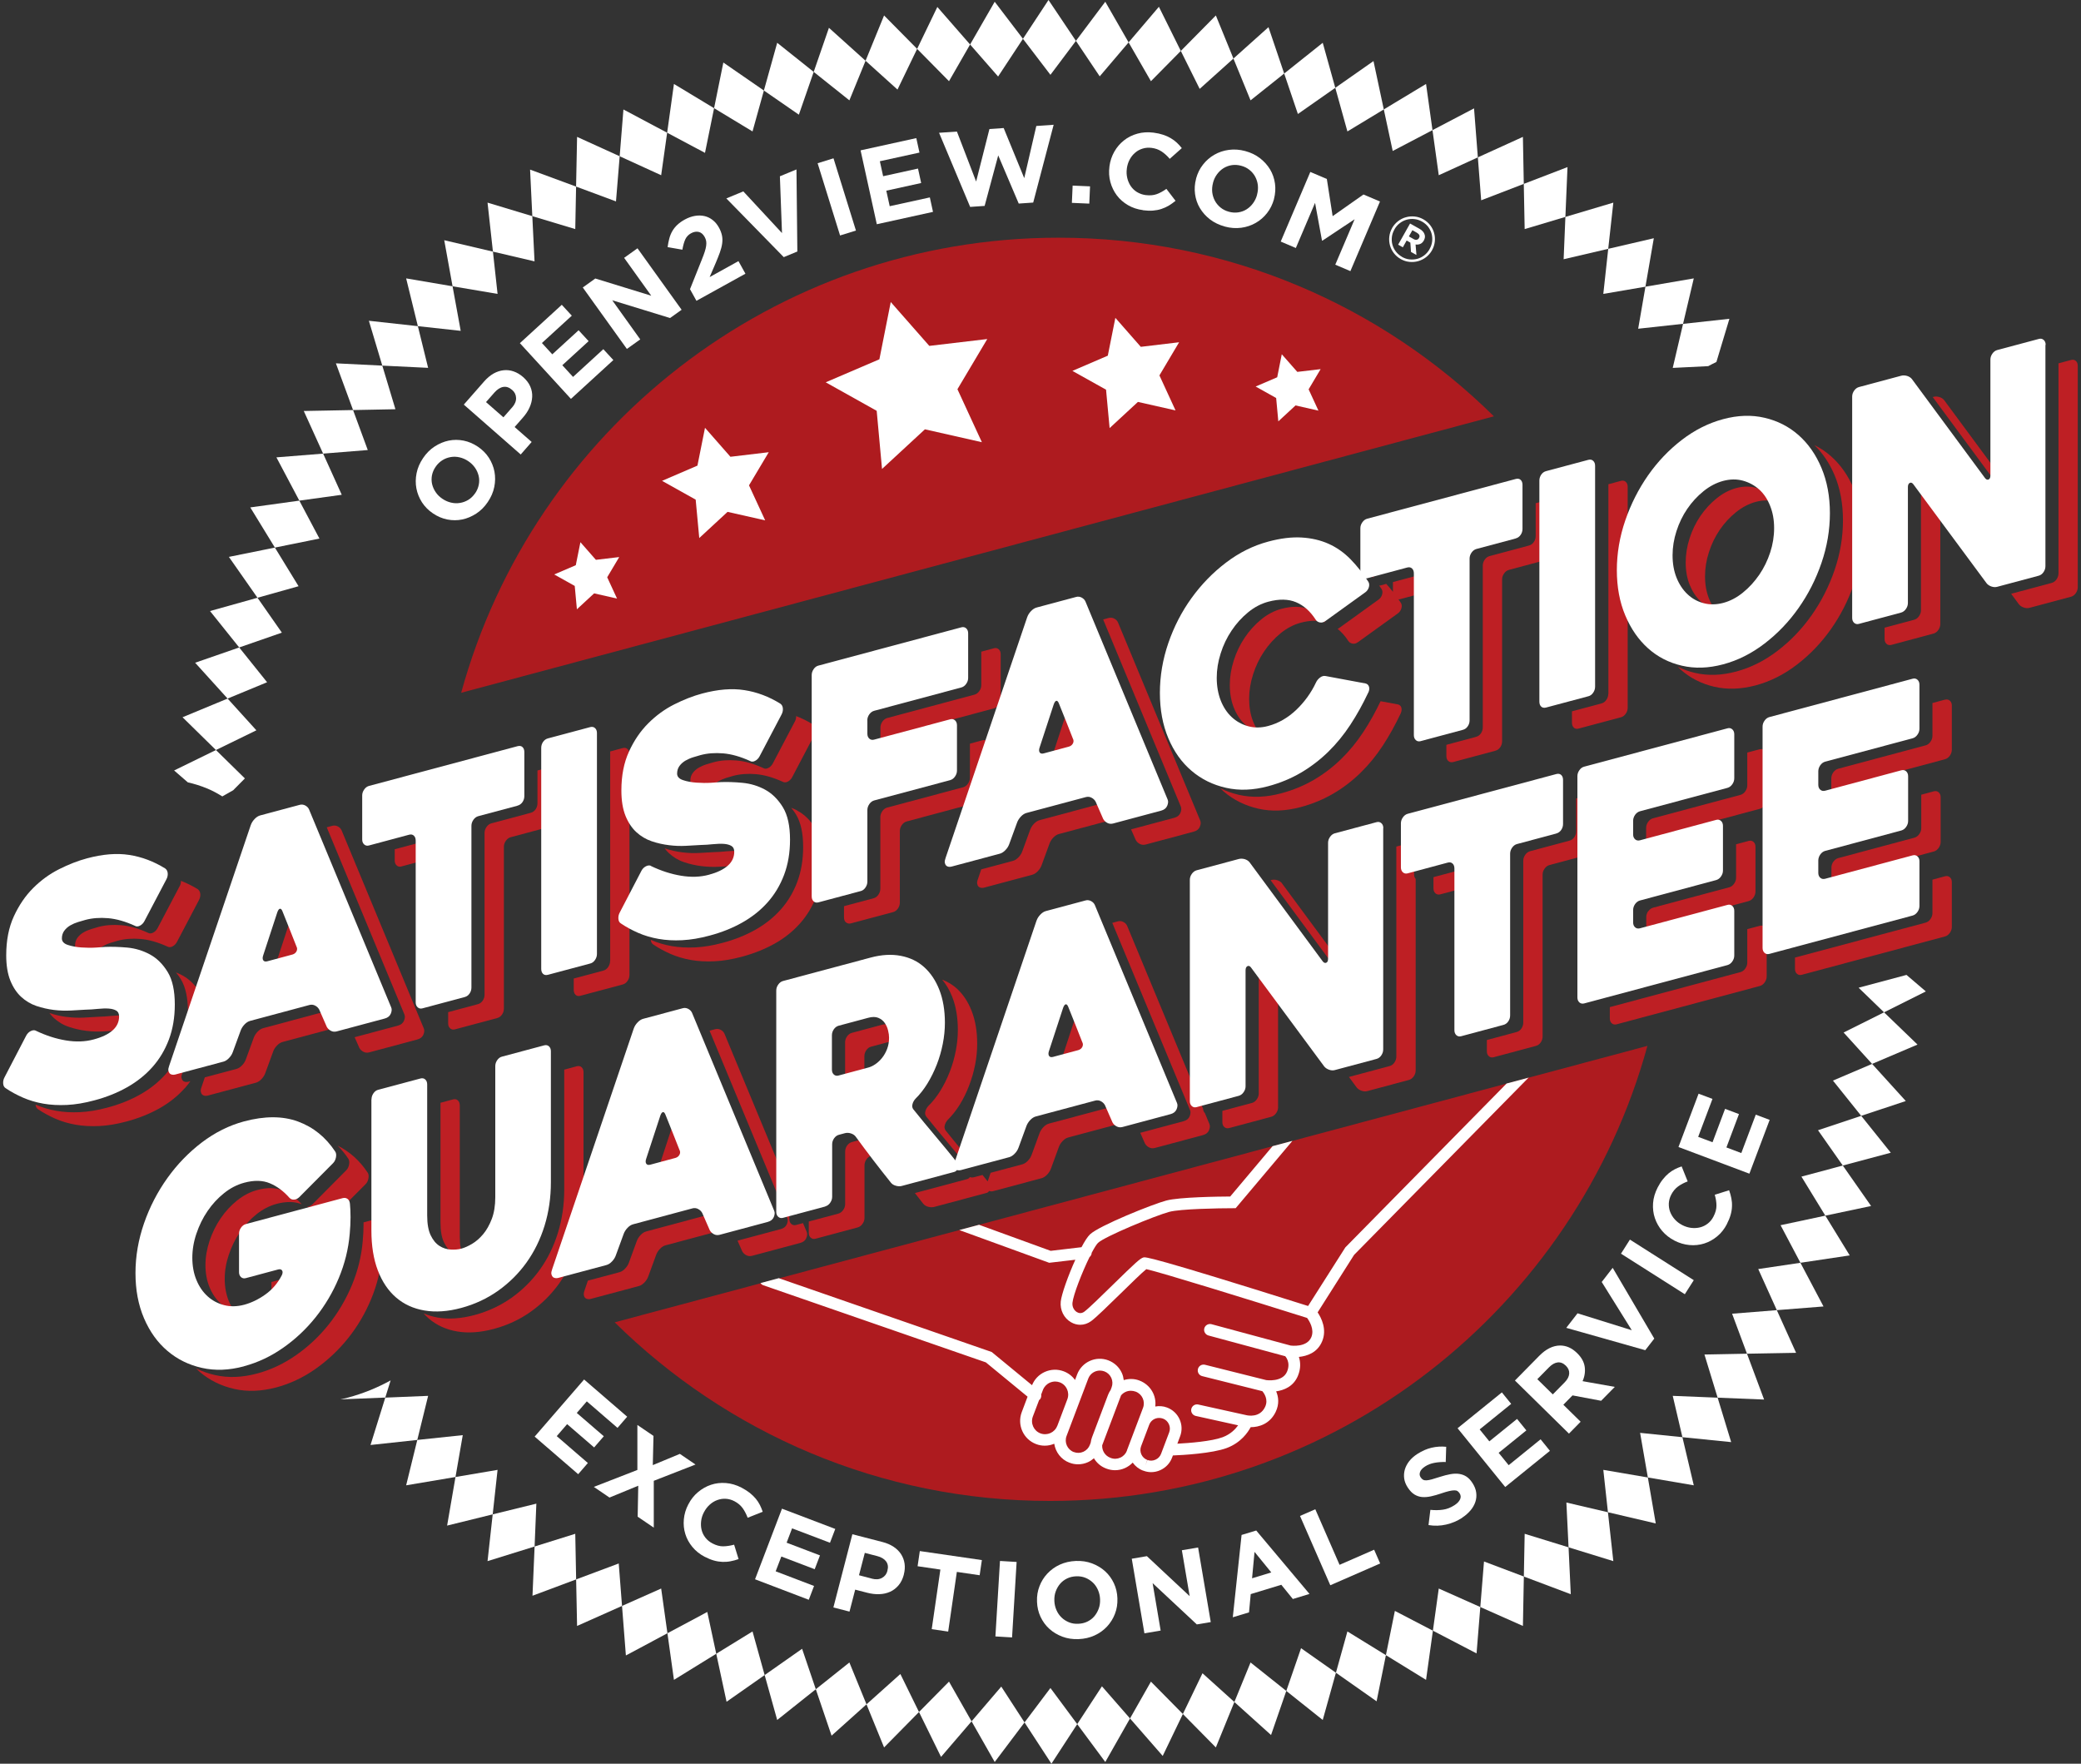 <svg width="295" height="250" viewBox="0 0 295 250" fill="none" xmlns="http://www.w3.org/2000/svg">
<rect x="0" y="0" width="295" height="250" fill="#333333" stroke="none"/>
<g clip-path="url(#clip0_2424_8602)">
<path d="M157.174 114.639C157.041 114.398 156.85 114.216 156.592 114.083C156.343 113.95 156.077 113.925 155.811 113.992L147.396 116.249C147.106 116.324 146.832 116.498 146.574 116.763C146.325 117.029 146.142 117.319 146.034 117.618L144.921 120.664C144.813 120.971 144.639 121.253 144.381 121.519C144.124 121.784 143.866 121.95 143.6 122.025L139.098 123.228L138.641 124.581C138.533 124.855 138.492 125.079 138.525 125.253C138.55 125.427 138.608 125.568 138.708 125.66C138.799 125.759 138.924 125.817 139.065 125.842C139.214 125.867 139.347 125.859 139.48 125.826L146.342 123.992C146.607 123.917 146.865 123.751 147.122 123.485C147.372 123.22 147.554 122.938 147.662 122.631L148.775 119.585C148.883 119.278 149.058 118.996 149.315 118.73C149.565 118.465 149.839 118.29 150.129 118.216L157.821 116.158L157.157 114.647L157.174 114.639Z" fill="#BE1F24"/>
<path d="M120.748 153.461L122.534 152.979V149.718C122.534 149.411 122.626 149.129 122.808 148.863C122.991 148.598 123.215 148.432 123.481 148.365L127.693 147.237C127.693 147.237 127.751 147.228 127.784 147.22C127.776 147.17 127.767 147.12 127.759 147.071C127.668 146.68 127.51 146.332 127.286 146.008C127.061 145.685 126.754 145.444 126.372 145.286C125.99 145.129 125.516 145.129 124.96 145.278L120.748 146.407C120.482 146.481 120.258 146.647 120.075 146.905C119.893 147.17 119.801 147.452 119.801 147.759V152.622C119.801 152.929 119.893 153.162 120.075 153.328C120.258 153.494 120.482 153.535 120.748 153.469V153.461Z" fill="#BE1F24"/>
<path d="M151.151 150.822L153.901 150.083L154.765 147.444C154.623 147.079 154.466 146.697 154.3 146.282C153.926 145.361 153.585 144.498 153.261 143.693C153.153 143.444 153.037 143.344 152.904 143.378C152.771 143.411 152.655 143.585 152.547 143.884L150.553 149.967C150.445 150.274 150.445 150.506 150.553 150.68C150.661 150.855 150.86 150.896 151.151 150.822Z" fill="#BE1F24"/>
<path d="M149.241 107.668C149.349 107.842 149.548 107.884 149.839 107.809L152.588 107.071L153.452 104.432C153.311 104.066 153.153 103.685 152.987 103.27C152.613 102.349 152.273 101.485 151.949 100.68C151.841 100.432 151.724 100.332 151.591 100.365C151.459 100.398 151.342 100.573 151.234 100.871L149.241 106.954C149.133 107.261 149.133 107.494 149.241 107.668Z" fill="#BE1F24"/>
<path d="M119.943 130.747C120.125 130.913 120.35 130.954 120.615 130.888L126.613 129.286C126.879 129.212 127.103 129.046 127.286 128.788C127.469 128.523 127.56 128.241 127.56 127.934V117.801C127.56 117.494 127.651 117.212 127.842 116.946C128.025 116.681 128.258 116.515 128.523 116.44L138.957 113.643L140.244 109.834V105.776C140.244 105.469 140.153 105.237 139.962 105.071C139.779 104.905 139.547 104.863 139.281 104.929L137.495 105.411V110.232C137.495 110.539 137.403 110.822 137.212 111.087C137.03 111.353 136.797 111.519 136.531 111.593L125.757 114.473C125.492 114.548 125.267 114.714 125.076 114.979C124.893 115.245 124.794 115.527 124.794 115.834V125.967C124.794 126.274 124.702 126.556 124.52 126.822C124.337 127.087 124.113 127.253 123.847 127.32L119.644 128.448V130.041C119.644 130.349 119.735 130.581 119.918 130.747H119.943Z" fill="#BE1F24"/>
<path d="M56.911 122.813L60.79 121.776V120.183C60.79 119.876 60.707 119.643 60.533 119.477C60.358 119.311 60.126 119.261 59.835 119.344L55.956 120.382V121.975C55.956 122.282 56.047 122.515 56.238 122.681C56.421 122.846 56.653 122.888 56.919 122.822L56.911 122.813Z" fill="#BE1F24"/>
<path d="M96.7 120.813C95.878 120.714 95.055 120.531 94.249 120.257C94.233 120.257 94.225 120.249 94.208 120.241C94.399 120.49 94.598 120.722 94.814 120.921C95.454 121.51 96.177 121.95 96.991 122.216C97.805 122.49 98.619 122.672 99.441 122.772C100.264 122.871 101.069 122.905 101.859 122.863C102.639 122.822 103.329 122.78 103.91 122.747C104.525 122.739 105.123 122.697 105.705 122.631C105.738 122.631 105.763 122.631 105.788 122.631C105.887 122.357 105.954 122.066 105.954 121.751C105.954 121.353 105.821 121.079 105.555 120.921C105.289 120.763 104.94 120.664 104.5 120.631C104.06 120.598 103.545 120.614 102.963 120.672C102.382 120.739 101.784 120.772 101.169 120.788C100.588 120.822 99.898 120.863 99.117 120.905C98.337 120.946 97.531 120.921 96.7 120.813Z" fill="#BE1F24"/>
<path d="M112.658 102.307L109.543 108.232C109.385 108.523 109.169 108.73 108.903 108.863C108.637 108.996 108.396 108.996 108.189 108.863C106.835 108.249 105.572 107.892 104.401 107.793C103.229 107.693 102.15 107.776 101.169 108.041C100.879 108.116 100.538 108.216 100.156 108.34C99.774 108.456 99.4 108.622 99.059 108.813C98.711 109.012 98.428 109.27 98.204 109.568C97.98 109.876 97.863 110.241 97.863 110.664C97.863 111.087 98.146 111.402 98.702 111.585C99.259 111.776 99.898 111.892 100.621 111.942C100.663 111.942 100.696 111.942 100.737 111.942C100.796 111.793 100.854 111.651 100.953 111.519C101.178 111.212 101.468 110.963 101.809 110.763C102.158 110.564 102.523 110.407 102.905 110.282C103.288 110.166 103.628 110.066 103.919 109.983C104.899 109.718 105.979 109.635 107.15 109.734C108.322 109.834 109.584 110.191 110.938 110.805C111.154 110.929 111.387 110.929 111.653 110.805C111.918 110.672 112.134 110.465 112.292 110.174L115.407 104.249C115.565 103.959 115.631 103.668 115.607 103.369C115.582 103.071 115.457 102.846 115.249 102.689C114.469 102.207 113.671 101.817 112.865 101.502C112.865 101.768 112.815 102.033 112.674 102.29L112.658 102.307Z" fill="#BE1F24"/>
<path d="M86.483 136.224C86.483 136.531 86.391 136.813 86.209 137.079C86.026 137.344 85.802 137.51 85.536 137.577L81.332 138.705V140.299C81.332 140.606 81.416 140.838 81.59 141.012C81.764 141.178 81.997 141.228 82.288 141.145L88.285 139.544C88.551 139.477 88.775 139.303 88.958 139.046C89.141 138.78 89.232 138.498 89.232 138.191V106.88C89.232 106.573 89.141 106.34 88.958 106.174C88.775 106.008 88.551 105.967 88.285 106.033L86.499 106.515V136.232L86.483 136.224Z" fill="#BE1F24"/>
<path d="M139.106 97.104C139.106 97.411 139.015 97.701 138.824 97.959C138.641 98.224 138.408 98.39 138.142 98.465L125.774 101.776C125.508 101.851 125.284 102.017 125.092 102.274C124.91 102.539 124.81 102.813 124.81 103.12V105.021C124.81 105.319 124.901 105.552 125.092 105.718C125.275 105.884 125.508 105.925 125.774 105.851L127.56 105.369V105.071C127.56 104.772 127.651 104.49 127.842 104.224C128.025 103.967 128.257 103.801 128.523 103.726L140.892 100.415C141.158 100.34 141.382 100.174 141.573 99.909C141.756 99.643 141.856 99.361 141.856 99.054V92.739C141.856 92.431 141.764 92.199 141.573 92.033C141.39 91.867 141.158 91.817 140.892 91.892L139.106 92.373V97.095V97.104Z" fill="#BE1F24"/>
<path d="M94.067 166.1L96.816 165.361L97.68 162.722C97.539 162.357 97.381 161.975 97.215 161.56C96.841 160.639 96.501 159.776 96.177 158.971C96.069 158.722 95.952 158.622 95.82 158.656C95.687 158.689 95.57 158.863 95.462 159.162L93.469 165.245C93.361 165.552 93.361 165.784 93.469 165.959C93.577 166.133 93.776 166.174 94.067 166.1Z" fill="#BE1F24"/>
<path d="M167.391 114.34C167.499 114.589 167.474 114.88 167.333 115.228C167.183 115.577 166.901 115.801 166.477 115.917L160.338 117.56L161.003 119.071C161.136 119.311 161.327 119.494 161.584 119.627C161.834 119.759 162.108 119.784 162.407 119.71L169.227 117.884C169.65 117.768 169.941 117.544 170.082 117.195C170.232 116.855 170.248 116.556 170.14 116.307L158.494 88.249C158.386 88 158.212 87.817 157.954 87.685C157.705 87.552 157.439 87.527 157.173 87.593L156.384 87.809L167.399 114.349L167.391 114.34Z" fill="#BE1F24"/>
<path d="M113.064 114.913C112.765 114.755 112.466 114.614 112.159 114.498C112.4 114.788 112.632 115.095 112.84 115.444C113.521 116.564 113.853 118.1 113.853 120.05C113.853 121.884 113.571 123.544 113.014 125.021C112.458 126.498 111.677 127.801 110.68 128.921C109.683 130.041 108.487 130.996 107.092 131.784C105.696 132.573 104.143 133.195 102.448 133.643C101.061 134.017 99.773 134.232 98.577 134.29C97.381 134.349 96.26 134.29 95.221 134.108C94.183 133.925 93.219 133.643 92.331 133.253C92.306 133.245 92.281 133.228 92.256 133.22C92.281 133.535 92.405 133.751 92.613 133.884C93.361 134.39 94.175 134.83 95.064 135.22C95.952 135.61 96.916 135.892 97.954 136.075C98.993 136.257 100.106 136.315 101.31 136.257C102.506 136.199 103.794 135.983 105.181 135.61C106.884 135.154 108.429 134.531 109.825 133.751C111.22 132.971 112.416 132.008 113.413 130.888C114.41 129.768 115.191 128.465 115.747 126.988C116.304 125.51 116.586 123.851 116.586 122.017C116.586 120.058 116.246 118.523 115.573 117.411C114.892 116.29 114.053 115.461 113.056 114.921L113.064 114.913Z" fill="#BE1F24"/>
<path d="M134.064 160.249C133.906 160.05 133.856 159.809 133.923 159.527C133.989 159.253 134.13 158.988 134.338 158.747C134.978 158.116 135.551 157.394 136.058 156.573C136.564 155.751 137.005 154.863 137.37 153.909C137.736 152.954 138.026 151.967 138.226 150.954C138.425 149.942 138.525 148.938 138.525 147.967C138.525 146.191 138.267 144.647 137.744 143.311C137.229 141.983 136.506 140.905 135.592 140.083C134.994 139.552 134.313 139.154 133.557 138.855C134.147 139.552 134.629 140.382 135.003 141.344C135.518 142.672 135.784 144.224 135.784 146C135.784 146.979 135.684 147.975 135.484 148.988C135.285 150 135.003 150.988 134.629 151.942C134.255 152.896 133.815 153.784 133.308 154.606C132.801 155.427 132.228 156.158 131.589 156.78C131.373 157.021 131.24 157.278 131.173 157.56C131.107 157.834 131.148 158.075 131.314 158.282C132.328 159.544 133.391 160.83 134.504 162.149C135.526 163.361 136.44 164.473 137.262 165.502L137.594 164.531C137.478 164.39 137.37 164.257 137.246 164.116C136.124 162.797 135.061 161.51 134.056 160.249H134.064Z" fill="#BE1F24"/>
<path d="M274.772 89.303C274.955 89.037 275.055 88.755 275.055 88.448V72.324L273.069 69.643C272.911 69.444 272.745 69.386 272.571 69.477C272.396 69.569 272.313 69.768 272.313 70.075V86.49C272.313 86.797 272.222 87.079 272.031 87.344C271.848 87.61 271.616 87.776 271.35 87.851L267.155 88.971V90.564C267.155 90.871 267.246 91.104 267.437 91.27C267.62 91.436 267.853 91.477 268.118 91.411L274.091 89.809C274.357 89.734 274.589 89.569 274.772 89.303Z" fill="#BE1F24"/>
<path d="M260.061 67.344C260.858 69.237 261.257 71.378 261.257 73.759C261.257 76.141 260.858 78.498 260.061 80.822C259.263 83.145 258.175 85.278 256.805 87.22C255.434 89.162 253.831 90.838 251.995 92.241C250.159 93.651 248.207 94.631 246.13 95.187C244.054 95.743 242.102 95.809 240.266 95.378C239.402 95.178 238.605 94.888 237.849 94.514C237.973 94.639 238.09 94.772 238.222 94.888C239.576 96.1 241.171 96.913 243.007 97.344C244.843 97.768 246.795 97.701 248.872 97.153C250.948 96.597 252.901 95.618 254.736 94.207C256.572 92.797 258.175 91.129 259.546 89.187C260.917 87.245 262.005 85.112 262.802 82.788C263.6 80.465 263.998 78.116 263.998 75.726C263.998 73.336 263.6 71.203 262.802 69.311C262.005 67.419 260.917 65.867 259.546 64.656C258.832 64.025 258.051 63.51 257.203 63.087C258.383 64.232 259.338 65.643 260.061 67.344Z" fill="#BE1F24"/>
<path d="M233.654 129.145C233.471 129.411 233.372 129.693 233.372 130V131.743C233.372 132.05 233.463 132.282 233.654 132.448C233.837 132.614 234.069 132.656 234.335 132.589L236.121 132.116V131.975C236.121 131.668 236.212 131.386 236.404 131.12C236.586 130.855 236.819 130.689 237.085 130.622L247.892 127.726C248.158 127.651 248.382 127.485 248.573 127.22C248.756 126.954 248.855 126.672 248.855 126.365V120.041C248.855 119.734 248.764 119.502 248.573 119.336C248.39 119.17 248.158 119.129 247.892 119.195L246.106 119.676V124.407C246.106 124.714 246.014 124.996 245.823 125.261C245.641 125.527 245.408 125.693 245.142 125.768L234.335 128.664C234.069 128.739 233.845 128.905 233.654 129.17V129.145Z" fill="#BE1F24"/>
<path d="M238.962 79.726C238.962 80.888 239.145 81.942 239.518 82.88C239.892 83.817 240.399 84.597 241.055 85.22C241.653 85.793 242.359 86.191 243.149 86.44C242.8 85.967 242.492 85.444 242.26 84.838C241.886 83.9 241.703 82.847 241.703 81.685C241.703 80.523 241.886 79.411 242.26 78.257C242.633 77.104 243.14 76.05 243.796 75.095C244.444 74.141 245.217 73.311 246.089 72.606C246.97 71.9 247.9 71.411 248.88 71.145C249.86 70.88 250.799 70.871 251.671 71.112C251.771 71.137 251.862 71.178 251.954 71.203C251.738 70.913 251.505 70.639 251.248 70.407C250.583 69.809 249.811 69.386 248.93 69.145C248.05 68.905 247.119 68.921 246.139 69.178C245.159 69.444 244.228 69.925 243.348 70.639C242.467 71.344 241.703 72.183 241.055 73.129C240.399 74.083 239.892 75.137 239.518 76.29C239.145 77.444 238.962 78.589 238.962 79.718V79.726Z" fill="#BE1F24"/>
<path d="M259.903 122.124C259.72 122.39 259.621 122.672 259.621 122.979V124.722C259.621 125.029 259.712 125.261 259.903 125.427C260.086 125.593 260.318 125.635 260.584 125.568L262.37 125.087V124.946C262.37 124.639 262.462 124.357 262.653 124.091C262.835 123.826 263.068 123.66 263.334 123.593L274.141 120.697C274.407 120.622 274.631 120.456 274.822 120.191C275.005 119.925 275.104 119.643 275.104 119.336V113.012C275.104 112.705 275.013 112.473 274.822 112.307C274.639 112.141 274.407 112.1 274.141 112.166L272.355 112.647V117.378C272.355 117.685 272.263 117.967 272.072 118.232C271.89 118.498 271.657 118.664 271.391 118.739L260.584 121.635C260.318 121.71 260.094 121.876 259.903 122.141V122.124Z" fill="#BE1F24"/>
<path d="M283.237 68.797C283.395 68.996 283.561 69.062 283.736 68.988C283.91 68.913 283.993 68.722 283.993 68.415V68.083L275.603 56.722C275.445 56.523 275.221 56.373 274.922 56.282C274.631 56.191 274.349 56.183 274.083 56.257L273.983 56.282L283.229 68.805L283.237 68.797Z" fill="#BE1F24"/>
<path d="M198.658 100.299C198.575 100.058 198.417 99.909 198.176 99.851L195.709 99.394C194.969 100.938 194.164 102.398 193.275 103.743C192.345 105.162 191.298 106.44 190.143 107.568C188.989 108.697 187.701 109.685 186.297 110.515C184.885 111.344 183.332 111.992 181.629 112.448C179.502 113.021 177.509 113.095 175.648 112.672C174.701 112.456 173.812 112.141 172.981 111.726C173.156 111.892 173.322 112.075 173.505 112.224C174.9 113.411 176.528 114.207 178.389 114.631C180.25 115.054 182.243 114.971 184.37 114.407C186.073 113.95 187.626 113.303 189.038 112.473C190.451 111.643 191.73 110.656 192.884 109.527C194.039 108.398 195.086 107.12 196.016 105.701C196.946 104.282 197.794 102.755 198.566 101.112C198.699 100.805 198.724 100.531 198.649 100.29L198.658 100.299Z" fill="#BE1F24"/>
<path d="M174.335 97.095C174.335 98.257 174.518 99.32 174.892 100.282C175.266 101.236 175.781 102.025 176.445 102.647C177.043 103.203 177.741 103.61 178.53 103.867C178.173 103.394 177.866 102.855 177.633 102.249C177.259 101.295 177.077 100.232 177.077 99.062C177.077 97.892 177.259 96.78 177.633 95.602C178.007 94.423 178.522 93.344 179.187 92.357C179.851 91.369 180.632 90.506 181.521 89.776C182.41 89.046 183.365 88.548 184.37 88.274C185.724 87.909 186.887 87.909 187.892 88.207C187.219 87.361 186.455 86.739 185.575 86.373C184.486 85.917 183.166 85.892 181.629 86.307C180.615 86.581 179.668 87.079 178.78 87.809C177.891 88.539 177.11 89.394 176.445 90.39C175.781 91.378 175.257 92.465 174.892 93.635C174.518 94.805 174.335 95.959 174.335 97.095Z" fill="#BE1F24"/>
<path d="M217.697 75.975C217.697 76.282 217.614 76.564 217.439 76.822C217.265 77.079 217.032 77.253 216.741 77.328L211.159 78.822C210.893 78.896 210.669 79.062 210.478 79.32C210.295 79.585 210.196 79.867 210.196 80.174V103.095C210.196 103.402 210.113 103.685 209.938 103.942C209.764 104.199 209.531 104.373 209.24 104.448L205.037 105.577V107.17C205.037 107.477 205.128 107.71 205.32 107.876C205.502 108.041 205.735 108.083 206.001 108.017L211.982 106.415C212.272 106.34 212.505 106.166 212.679 105.909C212.854 105.651 212.937 105.369 212.937 105.062V82.141C212.937 81.834 213.028 81.552 213.219 81.286C213.402 81.021 213.635 80.855 213.9 80.78L219.483 79.286C219.732 79.22 219.931 79.07 220.097 78.871V70.938C219.931 70.822 219.74 70.78 219.483 70.847L217.697 71.328V75.967V75.975Z" fill="#BE1F24"/>
<path d="M193.225 80.216C193.225 80.216 193.274 80.257 193.299 80.282C193.789 80.78 194.263 81.328 194.712 81.909V81.112C194.238 80.772 193.74 80.473 193.225 80.216Z" fill="#BE1F24"/>
<path d="M181.737 125.203C181.579 125.004 181.346 124.855 181.055 124.763C180.765 124.672 180.482 124.664 180.216 124.739L180.117 124.763L189.362 137.286C189.52 137.485 189.686 137.552 189.861 137.477C190.035 137.402 190.118 137.212 190.118 136.905V136.573L181.728 125.212L181.737 125.203Z" fill="#BE1F24"/>
<path d="M202.296 83.9V82.307C202.296 82 202.213 81.768 202.038 81.602C201.864 81.436 201.631 81.386 201.34 81.469L197.461 82.506V83.884C197.154 83.494 196.838 83.12 196.514 82.763L195.684 82.987C195.617 83.004 195.567 82.987 195.509 82.996C195.625 83.162 195.733 83.32 195.85 83.494C195.983 83.701 196.008 83.959 195.933 84.249C195.85 84.548 195.692 84.788 195.451 84.971L189.786 89.054C189.728 89.095 189.669 89.112 189.611 89.137C190.168 89.585 190.675 90.141 191.123 90.838C191.256 91.046 191.455 91.178 191.721 91.228C191.987 91.278 192.253 91.212 192.519 91.012L198.184 86.929C198.425 86.747 198.583 86.498 198.666 86.207C198.749 85.909 198.716 85.66 198.583 85.452C198.475 85.278 198.358 85.12 198.242 84.954C198.3 84.954 198.358 84.954 198.417 84.946L202.296 83.909V83.9Z" fill="#BE1F24"/>
<path d="M227.989 98.349C227.989 98.656 227.897 98.938 227.714 99.203C227.532 99.469 227.307 99.635 227.042 99.701L222.838 100.83V102.423C222.838 102.73 222.921 102.963 223.096 103.137C223.27 103.303 223.503 103.353 223.794 103.27L229.791 101.668C230.057 101.602 230.281 101.427 230.464 101.17C230.647 100.905 230.738 100.622 230.738 100.315V69.004C230.738 68.697 230.647 68.465 230.464 68.299C230.281 68.133 230.049 68.091 229.791 68.158L228.005 68.639V98.357L227.989 98.349Z" fill="#BE1F24"/>
<path d="M158.494 157.66C158.361 157.419 158.17 157.237 157.913 157.104C157.664 156.971 157.398 156.946 157.132 157.012L148.717 159.261C148.427 159.336 148.152 159.51 147.903 159.776C147.654 160.041 147.471 160.332 147.363 160.631L146.25 163.676C146.142 163.983 145.968 164.266 145.71 164.531C145.461 164.797 145.195 164.963 144.929 165.037L140.427 166.241L140.012 167.461C139.779 167.17 139.53 166.855 139.281 166.548L138.068 166.871C137.935 166.905 137.794 166.913 137.653 166.896C137.595 166.888 137.536 166.871 137.487 166.846C137.395 166.979 137.279 167.087 137.113 167.129L129.695 169.112C130.085 169.618 130.476 170.124 130.874 170.622C131.032 170.822 131.265 170.971 131.572 171.054C131.879 171.137 132.162 171.145 132.428 171.079L139.846 169.095C140.012 169.054 140.128 168.946 140.219 168.813C140.269 168.838 140.327 168.855 140.386 168.863C140.535 168.888 140.668 168.88 140.801 168.838L147.662 167.004C147.928 166.929 148.186 166.763 148.443 166.498C148.692 166.232 148.875 165.95 148.983 165.643L150.096 162.598C150.204 162.29 150.379 162.008 150.636 161.743C150.885 161.477 151.159 161.303 151.45 161.228L159.142 159.17L158.478 157.66H158.494Z" fill="#BE1F24"/>
<path d="M179.195 138.133C179.037 137.934 178.871 137.876 178.696 137.967C178.522 138.058 178.439 138.257 178.439 138.564V154.979C178.439 155.286 178.347 155.568 178.156 155.834C177.974 156.1 177.741 156.266 177.475 156.34L173.28 157.461V159.054C173.28 159.361 173.372 159.593 173.563 159.759C173.754 159.925 173.978 159.967 174.244 159.9L180.216 158.299C180.482 158.224 180.707 158.058 180.898 157.793C181.089 157.527 181.18 157.245 181.18 156.938V140.813L179.195 138.133Z" fill="#BE1F24"/>
<path d="M200.46 123.958V119.734C200.46 119.734 200.427 119.676 200.41 119.66C200.227 119.494 199.995 119.452 199.729 119.519L197.943 120V149.759C197.943 150.066 197.851 150.349 197.669 150.614C197.486 150.88 197.253 151.046 196.988 151.112L191.223 152.656L192.319 154.141C192.477 154.34 192.701 154.498 193 154.606C193.291 154.714 193.573 154.73 193.839 154.656L199.729 153.079C199.995 153.004 200.219 152.838 200.41 152.573C200.593 152.307 200.684 152.025 200.684 151.718V124.589C200.543 124.432 200.46 124.224 200.46 123.958Z" fill="#BE1F24"/>
<path d="M170.805 157.776C170.647 157.627 170.564 157.419 170.547 157.162L159.79 131.253C159.682 131.004 159.508 130.822 159.25 130.689C159.001 130.556 158.735 130.531 158.469 130.598L157.68 130.813L168.695 157.353C168.803 157.602 168.778 157.9 168.637 158.241C168.487 158.589 168.205 158.813 167.781 158.929L161.643 160.573L162.307 162.083C162.44 162.324 162.631 162.506 162.889 162.639C163.138 162.772 163.412 162.797 163.711 162.722L170.531 160.896C170.954 160.78 171.245 160.556 171.386 160.207C171.528 159.867 171.552 159.568 171.444 159.32L170.805 157.776Z" fill="#BE1F24"/>
<path d="M113.845 173.369L112.857 173.635C112.591 173.71 112.367 173.66 112.176 173.494C111.993 173.328 111.893 173.095 111.893 172.788V168.672L102.706 146.539C102.598 146.29 102.424 146.108 102.166 145.975C101.917 145.842 101.651 145.817 101.385 145.884L100.588 146.1L111.603 172.639C111.711 172.888 111.686 173.178 111.545 173.527C111.395 173.876 111.113 174.1 110.689 174.216L104.55 175.859L105.215 177.369C105.348 177.61 105.539 177.793 105.796 177.925C106.045 178.058 106.32 178.083 106.619 178.008L113.438 176.183C113.862 176.066 114.153 175.842 114.294 175.494C114.444 175.154 114.46 174.855 114.352 174.606L113.837 173.378L113.845 173.369Z" fill="#BE1F24"/>
<path d="M208.044 124.133C208.044 123.826 207.961 123.593 207.786 123.427C207.612 123.261 207.379 123.212 207.089 123.295L203.209 124.332V125.925C203.209 126.232 203.301 126.465 203.492 126.631C203.675 126.797 203.907 126.838 204.173 126.772L208.052 125.734V124.141L208.044 124.133Z" fill="#BE1F24"/>
<path d="M123.132 162.124C122.974 161.925 122.75 161.776 122.459 161.685C122.168 161.593 121.894 161.585 121.629 161.651L120.756 161.884C120.491 161.959 120.266 162.124 120.083 162.382C119.901 162.647 119.809 162.929 119.809 163.237V170.664C119.809 170.971 119.718 171.253 119.527 171.519C119.344 171.784 119.112 171.95 118.846 172.025L114.651 173.145V174.739C114.651 175.046 114.742 175.278 114.933 175.444C115.124 175.61 115.349 175.651 115.614 175.585L121.587 173.983C121.853 173.909 122.077 173.743 122.268 173.477C122.459 173.212 122.551 172.929 122.551 172.622V165.195C122.551 164.888 122.642 164.606 122.825 164.34C123.007 164.075 123.232 163.909 123.498 163.842L124.278 163.635C123.896 163.129 123.514 162.631 123.14 162.116L123.132 162.124Z" fill="#BE1F24"/>
<path d="M275.728 124.207L273.942 124.689V129.419C273.942 129.726 273.85 130.008 273.659 130.274C273.477 130.539 273.244 130.705 272.978 130.78L254.454 135.734V137.328C254.454 137.635 254.545 137.867 254.737 138.033C254.919 138.199 255.152 138.241 255.418 138.174L275.728 132.739C275.994 132.664 276.218 132.498 276.409 132.232C276.592 131.967 276.691 131.685 276.691 131.378V125.054C276.691 124.747 276.6 124.515 276.409 124.349C276.226 124.183 275.994 124.141 275.728 124.207Z" fill="#BE1F24"/>
<path d="M225.472 112.672C225.388 112.672 225.314 112.664 225.222 112.689L223.436 113.17V117.809C223.436 118.116 223.353 118.398 223.179 118.656C223.004 118.913 222.772 119.087 222.481 119.162L216.899 120.656C216.633 120.73 216.409 120.896 216.218 121.162C216.035 121.427 215.935 121.71 215.935 122.017V144.938C215.935 145.245 215.852 145.527 215.678 145.784C215.503 146.041 215.271 146.216 214.98 146.29L210.777 147.419V149.012C210.777 149.319 210.868 149.552 211.059 149.718C211.242 149.884 211.475 149.925 211.74 149.859L217.721 148.257C218.012 148.183 218.245 148.008 218.419 147.751C218.594 147.494 218.677 147.212 218.677 146.905V123.983C218.677 123.676 218.768 123.394 218.959 123.129C219.142 122.863 219.374 122.697 219.64 122.622L225.222 121.129C225.314 121.104 225.397 121.054 225.472 121.012V112.68V112.672Z" fill="#BE1F24"/>
<path d="M294.277 51.162C294.094 50.996 293.861 50.954 293.595 51.021L291.81 51.502V81.261C291.81 81.569 291.718 81.851 291.535 82.116C291.353 82.382 291.12 82.548 290.863 82.622L285.098 84.166L286.194 85.651C286.352 85.851 286.576 86.008 286.867 86.108C287.158 86.216 287.44 86.232 287.706 86.158L293.595 84.581C293.861 84.506 294.086 84.34 294.268 84.075C294.451 83.809 294.542 83.527 294.542 83.22V51.859C294.542 51.552 294.451 51.319 294.26 51.154L294.277 51.162Z" fill="#BE1F24"/>
<path d="M101.402 172.938C101.269 172.697 101.078 172.515 100.82 172.382C100.571 172.249 100.305 172.224 100.039 172.29L91.625 174.548C91.334 174.622 91.06 174.797 90.811 175.062C90.561 175.328 90.379 175.61 90.271 175.917L89.157 178.963C89.049 179.27 88.875 179.552 88.618 179.817C88.368 180.083 88.103 180.249 87.837 180.324L83.334 181.527L82.878 182.88C82.77 183.154 82.736 183.378 82.761 183.552C82.786 183.726 82.844 183.867 82.944 183.959C83.035 184.058 83.16 184.116 83.301 184.141C83.451 184.166 83.584 184.158 83.717 184.124L90.578 182.29C90.844 182.216 91.101 182.05 91.359 181.784C91.608 181.519 91.791 181.237 91.899 180.929L93.012 177.884C93.12 177.577 93.294 177.295 93.552 177.029C93.801 176.763 94.075 176.589 94.366 176.515L102.058 174.456L101.393 172.946L101.402 172.938Z" fill="#BE1F24"/>
<path d="M275.727 99.17L273.941 99.651V104.29C273.941 104.598 273.85 104.88 273.659 105.145C273.476 105.411 273.244 105.577 272.978 105.651L260.568 108.971C260.302 109.046 260.077 109.212 259.886 109.477C259.704 109.743 259.604 110.025 259.604 110.332V112.257C259.604 112.564 259.695 112.797 259.886 112.963C260.069 113.129 260.302 113.17 260.568 113.104L262.354 112.622V112.29C262.354 111.983 262.445 111.701 262.636 111.436C262.819 111.17 263.051 111.004 263.317 110.938L275.727 107.618C275.993 107.544 276.218 107.378 276.409 107.112C276.591 106.846 276.691 106.564 276.691 106.257V100.025C276.691 99.718 276.6 99.486 276.409 99.32C276.226 99.153 275.993 99.112 275.727 99.178V99.17Z" fill="#BE1F24"/>
<path d="M249.478 106.199L247.692 106.672V111.311C247.692 111.618 247.601 111.9 247.41 112.166C247.227 112.432 246.995 112.598 246.729 112.672L234.319 115.992C234.053 116.066 233.828 116.232 233.637 116.498C233.455 116.764 233.355 117.046 233.355 117.353V119.278C233.355 119.585 233.446 119.817 233.637 119.983C233.82 120.149 234.053 120.191 234.319 120.124L236.105 119.651V119.32C236.105 119.012 236.196 118.73 236.387 118.465C236.57 118.199 236.802 118.033 237.068 117.967L249.478 114.647C249.744 114.573 249.968 114.407 250.16 114.141C250.342 113.876 250.442 113.593 250.442 113.286V107.054C250.442 106.747 250.351 106.515 250.16 106.349C249.977 106.183 249.744 106.141 249.478 106.207V106.199Z" fill="#BE1F24"/>
<path d="M64.171 177.61C64.644 177.909 65.159 178.075 65.699 178.116C65.699 178.1 65.683 178.083 65.674 178.066C65.342 177.378 65.176 176.432 65.176 175.245V156.68C65.176 156.373 65.084 156.141 64.902 155.975C64.719 155.809 64.495 155.768 64.229 155.834L62.443 156.315V173.286C62.443 174.481 62.609 175.419 62.941 176.108C63.273 176.797 63.689 177.295 64.179 177.61H64.171Z" fill="#BE1F24"/>
<path d="M249.478 131.228L247.692 131.701V136.432C247.692 136.739 247.601 137.021 247.41 137.286C247.227 137.552 246.994 137.718 246.729 137.793L228.205 142.755V144.349C228.205 144.656 228.296 144.888 228.487 145.054C228.67 145.22 228.902 145.261 229.168 145.195L249.478 139.759C249.744 139.685 249.968 139.519 250.159 139.253C250.342 138.988 250.442 138.705 250.442 138.398V132.075C250.442 131.768 250.35 131.535 250.159 131.369C249.977 131.203 249.744 131.162 249.478 131.228Z" fill="#BE1F24"/>
<path d="M39.176 137.129C39.284 137.303 39.483 137.344 39.774 137.27L42.523 136.531L43.387 133.892C43.246 133.527 43.088 133.145 42.922 132.73C42.548 131.809 42.208 130.946 41.884 130.141C41.776 129.892 41.659 129.793 41.526 129.826C41.394 129.859 41.277 130.033 41.169 130.332L39.176 136.415C39.068 136.722 39.068 136.954 39.176 137.129Z" fill="#BE1F24"/>
<path d="M28.468 154.73C28.493 154.905 28.551 155.046 28.651 155.137C28.742 155.237 28.867 155.295 29.008 155.319C29.158 155.344 29.291 155.336 29.424 155.303L36.285 153.469C36.551 153.394 36.808 153.228 37.066 152.963C37.315 152.697 37.498 152.415 37.606 152.108L38.719 149.062C38.827 148.755 39.001 148.473 39.259 148.207C39.508 147.942 39.782 147.768 40.073 147.693L47.765 145.635L47.1 144.124C46.968 143.884 46.776 143.701 46.519 143.568C46.27 143.436 46.004 143.411 45.738 143.477L37.323 145.734C37.033 145.809 36.758 145.983 36.509 146.249C36.26 146.515 36.077 146.805 35.969 147.104L34.856 150.149C34.748 150.456 34.574 150.739 34.316 151.004C34.067 151.27 33.801 151.436 33.535 151.51L29.033 152.714L28.576 154.066C28.468 154.34 28.435 154.564 28.46 154.739L28.468 154.73Z" fill="#BE1F24"/>
<path d="M41.286 180.963L38.478 181.718V183.311C38.478 183.618 38.569 183.851 38.761 184.017C38.952 184.183 39.176 184.224 39.442 184.158L40.156 183.967C40.821 183.369 41.369 182.639 41.809 181.793C41.942 181.51 41.95 181.286 41.851 181.12C41.743 180.946 41.56 180.896 41.294 180.971L41.286 180.963Z" fill="#BE1F24"/>
<path d="M82.396 174.274C82.604 173.071 82.72 171.834 82.72 170.548V151.983C82.72 151.676 82.629 151.444 82.446 151.278C82.263 151.112 82.039 151.071 81.773 151.137L79.987 151.618V168.589C79.987 170.763 79.688 172.813 79.09 174.747C78.492 176.681 77.636 178.423 76.523 179.975C75.41 181.527 74.064 182.855 72.503 183.967C70.933 185.071 69.197 185.884 67.286 186.398C65.375 186.913 63.631 187.029 62.069 186.763C61.347 186.639 60.674 186.432 60.042 186.166C60.275 186.423 60.524 186.672 60.782 186.896C61.895 187.851 63.241 188.465 64.802 188.73C66.372 188.996 68.108 188.88 70.019 188.365C71.93 187.851 73.674 187.046 75.236 185.934C76.797 184.822 78.143 183.494 79.256 181.942C79.705 181.311 80.103 180.647 80.469 179.95L82.388 174.282L82.396 174.274Z" fill="#BE1F24"/>
<path d="M76.191 113.859C76.191 114.166 76.108 114.448 75.933 114.705C75.759 114.963 75.526 115.137 75.236 115.212L69.653 116.705C69.388 116.78 69.163 116.946 68.972 117.212C68.789 117.477 68.69 117.759 68.69 118.066V140.988C68.69 141.295 68.607 141.577 68.432 141.834C68.258 142.091 68.025 142.266 67.734 142.34L63.531 143.469V145.062C63.531 145.369 63.623 145.602 63.814 145.768C63.996 145.934 64.229 145.975 64.495 145.909L70.476 144.307C70.766 144.232 70.999 144.058 71.174 143.801C71.348 143.544 71.431 143.261 71.431 142.954V120.033C71.431 119.726 71.522 119.444 71.713 119.178C71.896 118.913 72.129 118.747 72.395 118.672L77.977 117.178C78.226 117.112 78.425 116.963 78.591 116.763V108.83C78.425 108.714 78.234 108.672 77.977 108.739L76.191 109.212V113.851V113.859Z" fill="#BE1F24"/>
<path d="M31.276 184.772C31.857 185.295 32.53 185.676 33.286 185.925C32.954 185.485 32.672 184.996 32.439 184.432C32.057 183.494 31.857 182.448 31.857 181.286C31.857 180.125 32.048 179.012 32.439 177.851C32.821 176.697 33.353 175.627 34.017 174.656C34.682 173.685 35.463 172.838 36.351 172.125C37.24 171.411 38.196 170.921 39.201 170.647C40.58 170.282 41.767 170.299 42.773 170.697C41.975 169.817 41.086 169.17 40.114 168.755C39.093 168.324 37.871 168.299 36.468 168.681C35.454 168.954 34.507 169.444 33.618 170.158C32.73 170.871 31.949 171.71 31.284 172.689C30.62 173.66 30.096 174.73 29.706 175.884C29.324 177.046 29.125 178.183 29.125 179.32C29.125 180.456 29.316 181.527 29.706 182.465C30.088 183.403 30.62 184.166 31.284 184.772H31.276Z" fill="#BE1F24"/>
<path d="M57.326 143.801C57.434 144.05 57.409 144.34 57.268 144.689C57.119 145.037 56.836 145.261 56.413 145.378L50.274 147.021L50.938 148.531C51.071 148.772 51.262 148.954 51.52 149.087C51.769 149.22 52.043 149.245 52.342 149.17L59.162 147.344C59.586 147.228 59.877 147.004 60.018 146.656C60.167 146.315 60.184 146.017 60.076 145.768L48.43 117.71C48.322 117.461 48.147 117.278 47.89 117.145C47.641 117.012 47.375 116.988 47.109 117.054L46.32 117.27L57.335 143.809L57.326 143.801Z" fill="#BE1F24"/>
<path d="M52.226 167.046C52.292 166.705 52.259 166.432 52.126 166.224C50.988 164.506 49.568 163.237 47.865 162.398C48.413 162.946 48.928 163.56 49.385 164.257C49.518 164.465 49.551 164.739 49.485 165.079C49.418 165.419 49.277 165.693 49.069 165.9L44.285 170.714C44.069 170.921 43.836 171.037 43.57 171.062C43.57 171.062 43.562 171.062 43.554 171.062C44.119 171.378 44.642 171.784 45.14 172.274L48.255 171.436L51.811 167.867C52.027 167.66 52.16 167.386 52.226 167.046Z" fill="#BE1F24"/>
<path d="M53.862 172.938C53.663 172.797 53.43 172.755 53.164 172.83L51.536 173.27C51.536 173.378 51.536 173.461 51.536 173.577C51.536 174.324 51.495 175.112 51.42 175.925C51.237 178.083 50.714 180.183 49.867 182.207C49.011 184.241 47.914 186.091 46.577 187.768C45.231 189.444 43.695 190.888 41.967 192.091C40.239 193.303 38.403 194.166 36.459 194.689C34.333 195.261 32.339 195.336 30.479 194.913C29.523 194.697 28.634 194.382 27.804 193.967C27.978 194.133 28.144 194.315 28.327 194.473C29.723 195.66 31.351 196.456 33.211 196.88C35.072 197.303 37.066 197.22 39.192 196.656C41.136 196.133 42.972 195.27 44.7 194.058C46.428 192.846 47.964 191.402 49.31 189.734C50.656 188.058 51.752 186.207 52.599 184.174C53.447 182.141 53.97 180.05 54.153 177.892C54.236 177.079 54.269 176.29 54.269 175.544C54.269 174.797 54.244 174.166 54.186 173.66C54.161 173.328 54.045 173.095 53.845 172.946L53.862 172.938Z" fill="#BE1F24"/>
<path d="M26.217 154.232C26.491 153.917 26.749 153.593 26.99 153.253L26.683 153.336C26.55 153.369 26.409 153.378 26.267 153.353C26.118 153.328 26.001 153.27 25.91 153.17C25.819 153.071 25.761 152.938 25.727 152.764C25.702 152.589 25.744 152.365 25.844 152.091L29.075 142.556C28.909 141.867 28.676 141.261 28.369 140.747C27.688 139.627 26.849 138.797 25.852 138.257C25.553 138.1 25.254 137.959 24.947 137.842C25.187 138.133 25.42 138.44 25.628 138.788C26.309 139.909 26.641 141.444 26.641 143.403C26.641 145.237 26.359 146.896 25.802 148.373C25.245 149.851 24.465 151.154 23.468 152.274C22.471 153.394 21.275 154.349 19.879 155.137C18.484 155.925 16.93 156.548 15.236 156.996C13.849 157.369 12.561 157.585 11.365 157.643C10.169 157.701 9.047 157.643 8.009 157.461C6.971 157.278 6.007 156.996 5.118 156.606C5.093 156.598 5.068 156.581 5.043 156.573C5.068 156.888 5.193 157.104 5.401 157.237C6.148 157.743 6.962 158.183 7.851 158.573C8.74 158.963 9.704 159.245 10.742 159.427C11.78 159.61 12.893 159.668 14.089 159.61C15.286 159.552 16.573 159.336 17.96 158.963C19.663 158.506 21.208 157.884 22.604 157.104C24 156.315 25.196 155.361 26.192 154.241L26.217 154.232Z" fill="#BE1F24"/>
<path d="M25.445 125.651L22.33 131.577C22.172 131.867 21.956 132.075 21.69 132.207C21.424 132.34 21.183 132.34 20.967 132.216C19.613 131.602 18.351 131.245 17.18 131.145C16.008 131.046 14.928 131.129 13.948 131.394C13.657 131.469 13.317 131.568 12.935 131.693C12.553 131.809 12.179 131.967 11.838 132.166C11.489 132.365 11.207 132.622 10.983 132.921C10.758 133.228 10.642 133.593 10.642 134.017C10.642 134.44 10.925 134.755 11.481 134.938C12.038 135.12 12.677 135.245 13.4 135.295C13.441 135.295 13.475 135.295 13.516 135.295C13.574 135.145 13.633 135.004 13.732 134.871C13.957 134.564 14.247 134.315 14.588 134.116C14.937 133.917 15.302 133.759 15.684 133.643C16.066 133.527 16.407 133.427 16.698 133.344C17.678 133.079 18.758 132.996 19.929 133.095C21.1 133.195 22.363 133.552 23.717 134.166C23.933 134.29 24.166 134.29 24.44 134.158C24.705 134.025 24.921 133.817 25.079 133.527L28.194 127.602C28.352 127.311 28.419 127.021 28.394 126.722C28.369 126.423 28.244 126.199 28.037 126.041C27.256 125.56 26.458 125.17 25.652 124.855C25.652 125.12 25.603 125.386 25.461 125.643L25.445 125.651Z" fill="#BE1F24"/>
<path d="M9.488 144.158C8.665 144.058 7.843 143.867 7.037 143.602C7.021 143.602 7.012 143.593 6.996 143.585C7.187 143.834 7.386 144.066 7.602 144.266C8.242 144.855 8.964 145.295 9.778 145.56C10.592 145.834 11.406 146.017 12.229 146.116C13.051 146.216 13.857 146.249 14.646 146.199C15.427 146.158 16.116 146.116 16.698 146.083C17.313 146.075 17.911 146.033 18.492 145.967C18.525 145.967 18.55 145.967 18.575 145.967C18.675 145.693 18.741 145.403 18.741 145.087C18.741 144.689 18.608 144.415 18.343 144.257C18.077 144.1 17.728 144 17.288 143.967C16.847 143.934 16.341 143.95 15.751 144.008C15.161 144.066 14.571 144.108 13.957 144.124C13.375 144.158 12.686 144.199 11.905 144.241C11.124 144.282 10.318 144.257 9.488 144.149V144.158Z" fill="#BE1F24"/>
<path d="M5.077 146.1C6.514 146.788 7.934 147.245 9.346 147.477C10.759 147.71 12.071 147.668 13.292 147.336C14.463 147.021 15.352 146.598 15.967 146.05C16.582 145.502 16.881 144.846 16.881 144.083C16.881 143.685 16.748 143.411 16.482 143.253C16.216 143.095 15.867 142.996 15.427 142.963C14.987 142.929 14.472 142.946 13.89 143.004C13.3 143.071 12.702 143.104 12.096 143.12C11.506 143.154 10.825 143.195 10.044 143.237C9.255 143.278 8.458 143.253 7.627 143.154C6.805 143.054 5.982 142.863 5.176 142.598C4.362 142.324 3.64 141.892 3 141.303C2.36 140.714 1.845 139.934 1.463 138.988C1.081 138.033 0.882 136.846 0.882 135.411C0.882 133.303 1.239 131.461 1.962 129.892C2.684 128.324 3.59 126.988 4.695 125.884C5.799 124.78 7.029 123.884 8.383 123.203C9.737 122.523 11.058 122.008 12.329 121.668C14.563 121.071 16.565 120.905 18.334 121.187C20.104 121.461 21.798 122.1 23.418 123.104C23.634 123.261 23.75 123.485 23.775 123.784C23.8 124.083 23.734 124.373 23.576 124.664L20.461 130.589C20.303 130.88 20.087 131.087 19.821 131.22C19.555 131.353 19.315 131.353 19.107 131.22C17.753 130.606 16.49 130.249 15.319 130.149C14.148 130.05 13.068 130.133 12.088 130.398C11.797 130.473 11.456 130.573 11.066 130.697C10.684 130.813 10.318 130.971 9.969 131.17C9.621 131.369 9.338 131.627 9.114 131.925C8.89 132.232 8.773 132.597 8.773 133.021C8.773 133.444 9.056 133.759 9.612 133.942C10.169 134.124 10.809 134.249 11.531 134.299C12.245 134.349 12.943 134.357 13.608 134.315C14.272 134.274 14.696 134.249 14.887 134.224C15.842 134.183 16.897 134.216 18.035 134.315C19.182 134.423 20.253 134.747 21.25 135.286C22.247 135.826 23.086 136.664 23.767 137.776C24.448 138.888 24.78 140.432 24.78 142.382C24.78 144.216 24.498 145.876 23.942 147.353C23.385 148.83 22.604 150.133 21.607 151.253C20.61 152.373 19.414 153.328 18.019 154.116C16.623 154.905 15.07 155.527 13.367 155.975C11.98 156.349 10.692 156.564 9.496 156.622C8.3 156.68 7.178 156.622 6.148 156.44C5.11 156.257 4.146 155.975 3.258 155.585C2.369 155.195 1.546 154.755 0.807 154.249C0.591 154.124 0.475 153.9 0.45 153.593C0.425 153.278 0.491 152.979 0.649 152.689L3.723 146.78C3.881 146.49 4.097 146.282 4.362 146.149C4.628 146.017 4.869 146 5.077 146.091V146.1Z" fill="white"/>
<path d="M35.554 116.946C35.662 116.639 35.837 116.357 36.094 116.091C36.343 115.826 36.617 115.651 36.908 115.577L42.49 114.083C42.756 114.008 43.014 114.042 43.271 114.174C43.52 114.307 43.703 114.49 43.811 114.739L55.457 142.797C55.565 143.046 55.54 143.336 55.399 143.685C55.249 144.033 54.967 144.257 54.543 144.373L47.724 146.199C47.433 146.274 47.159 146.249 46.909 146.116C46.66 145.983 46.461 145.801 46.328 145.56L45.248 143.095C45.115 142.855 44.924 142.672 44.667 142.539C44.417 142.407 44.152 142.382 43.886 142.448L35.471 144.705C35.18 144.78 34.906 144.954 34.657 145.22C34.408 145.486 34.225 145.776 34.117 146.075L33.004 149.12C32.896 149.427 32.721 149.71 32.464 149.975C32.215 150.241 31.949 150.407 31.683 150.481L24.822 152.315C24.689 152.349 24.548 152.357 24.406 152.332C24.257 152.307 24.141 152.249 24.049 152.149C23.958 152.05 23.9 151.917 23.866 151.743C23.841 151.568 23.883 151.344 23.983 151.071L35.554 116.938V116.946ZM37.905 136.257L41.452 135.303C41.718 135.228 41.909 135.079 42.033 134.847C42.15 134.614 42.15 134.382 42.017 134.141C41.751 133.452 41.427 132.639 41.061 131.718C40.688 130.797 40.347 129.934 40.023 129.129C39.915 128.88 39.799 128.78 39.666 128.813C39.533 128.847 39.417 129.021 39.309 129.32L37.315 135.403C37.207 135.71 37.207 135.942 37.315 136.116C37.423 136.29 37.622 136.332 37.913 136.257H37.905Z" fill="white"/>
<path d="M73.375 114.199L67.793 115.693C67.527 115.768 67.302 115.934 67.112 116.199C66.929 116.465 66.829 116.747 66.829 117.054V139.975C66.829 140.282 66.746 140.564 66.572 140.822C66.397 141.079 66.165 141.253 65.874 141.328L59.893 142.929C59.627 143.004 59.403 142.954 59.212 142.788C59.029 142.622 58.929 142.39 58.929 142.083V119.162C58.929 118.855 58.846 118.622 58.672 118.456C58.497 118.29 58.265 118.241 57.974 118.324L52.309 119.842C52.043 119.917 51.819 119.867 51.628 119.701C51.445 119.535 51.345 119.303 51.345 118.996V112.763C51.345 112.456 51.437 112.174 51.628 111.909C51.81 111.643 52.043 111.477 52.309 111.402L73.375 105.768C73.665 105.693 73.898 105.734 74.073 105.9C74.247 106.066 74.33 106.307 74.33 106.606V112.838C74.33 113.145 74.247 113.427 74.073 113.685C73.898 113.942 73.665 114.116 73.375 114.191V114.199Z" fill="white"/>
<path d="M83.675 136.573L77.678 138.174C77.387 138.249 77.155 138.207 76.98 138.041C76.806 137.876 76.723 137.635 76.723 137.328V106.017C76.723 105.71 76.806 105.427 76.98 105.17C77.155 104.913 77.387 104.739 77.678 104.664L83.675 103.062C83.941 102.996 84.165 103.037 84.348 103.203C84.531 103.369 84.622 103.602 84.622 103.909V135.22C84.622 135.527 84.531 135.809 84.348 136.075C84.165 136.34 83.941 136.506 83.675 136.573Z" fill="white"/>
<path d="M92.281 122.755C93.718 123.444 95.138 123.9 96.551 124.133C97.963 124.365 99.275 124.324 100.496 123.992C101.668 123.676 102.556 123.253 103.171 122.705C103.786 122.158 104.085 121.502 104.085 120.739C104.085 120.34 103.952 120.066 103.686 119.909C103.42 119.751 103.071 119.651 102.631 119.618C102.191 119.585 101.676 119.602 101.094 119.66C100.505 119.726 99.906 119.759 99.3 119.776C98.71 119.809 98.029 119.851 97.248 119.892C96.459 119.934 95.662 119.909 94.831 119.801C94.009 119.701 93.186 119.519 92.381 119.245C91.575 118.971 90.844 118.539 90.204 117.95C89.565 117.361 89.05 116.581 88.667 115.635C88.285 114.68 88.086 113.494 88.086 112.05C88.086 109.942 88.443 108.1 89.166 106.531C89.88 104.963 90.794 103.627 91.899 102.523C93.004 101.419 94.233 100.523 95.587 99.842C96.941 99.162 98.262 98.647 99.533 98.307C101.767 97.71 103.769 97.544 105.538 97.826C107.308 98.1 109.002 98.739 110.622 99.743C110.838 99.9 110.955 100.124 110.979 100.423C111.004 100.722 110.938 101.012 110.78 101.303L107.665 107.228C107.507 107.519 107.291 107.726 107.025 107.859C106.76 107.992 106.519 107.992 106.311 107.859C104.957 107.245 103.694 106.888 102.523 106.788C101.352 106.689 100.272 106.772 99.292 107.037C99.001 107.112 98.66 107.212 98.278 107.336C97.896 107.452 97.522 107.618 97.182 107.809C96.833 108.008 96.551 108.266 96.326 108.564C96.102 108.871 95.986 109.237 95.986 109.66C95.986 110.083 96.268 110.398 96.825 110.581C97.381 110.772 98.021 110.888 98.743 110.938C99.466 110.988 100.156 110.996 100.82 110.954C101.485 110.913 101.908 110.888 102.099 110.863C103.055 110.822 104.11 110.855 105.248 110.963C106.394 111.071 107.466 111.394 108.462 111.934C109.459 112.481 110.298 113.311 110.979 114.423C111.661 115.544 111.993 117.079 111.993 119.029C111.993 120.863 111.71 122.523 111.154 124C110.597 125.477 109.816 126.78 108.82 127.9C107.823 129.021 106.627 129.975 105.231 130.763C103.836 131.552 102.282 132.174 100.579 132.622C99.192 132.996 97.905 133.212 96.708 133.27C95.512 133.328 94.391 133.27 93.361 133.087C92.322 132.905 91.359 132.622 90.47 132.232C89.581 131.842 88.759 131.402 88.019 130.896C87.803 130.772 87.687 130.548 87.662 130.232C87.637 129.917 87.704 129.618 87.862 129.328L90.935 123.419C91.093 123.129 91.309 122.921 91.575 122.788C91.841 122.656 92.082 122.639 92.289 122.73L92.281 122.755Z" fill="white"/>
<path d="M122.958 102.108V104.008C122.958 104.307 123.049 104.539 123.24 104.705C123.423 104.871 123.656 104.913 123.921 104.838L134.695 101.959C134.961 101.884 135.185 101.934 135.376 102.1C135.559 102.266 135.659 102.498 135.659 102.805V109.22C135.659 109.527 135.568 109.809 135.376 110.075C135.194 110.34 134.961 110.506 134.695 110.581L123.921 113.461C123.656 113.535 123.431 113.701 123.24 113.967C123.058 114.232 122.958 114.515 122.958 114.822V124.954C122.958 125.261 122.866 125.544 122.684 125.809C122.501 126.075 122.277 126.241 122.011 126.307L116.013 127.909C115.748 127.975 115.523 127.934 115.341 127.768C115.158 127.602 115.066 127.369 115.066 127.062V95.701C115.066 95.394 115.158 95.112 115.341 94.847C115.523 94.581 115.748 94.415 116.013 94.349L136.282 88.921C136.548 88.847 136.772 88.896 136.963 89.062C137.146 89.228 137.245 89.461 137.245 89.768V96.083C137.245 96.39 137.154 96.68 136.963 96.938C136.78 97.203 136.548 97.369 136.282 97.444L123.913 100.755C123.647 100.83 123.423 100.996 123.232 101.253C123.049 101.519 122.95 101.793 122.95 102.1L122.958 102.108Z" fill="white"/>
<path d="M145.619 87.477C145.727 87.17 145.901 86.888 146.158 86.622C146.408 86.357 146.682 86.183 146.973 86.108L152.555 84.614C152.82 84.539 153.078 84.573 153.335 84.705C153.585 84.838 153.767 85.021 153.875 85.27L165.522 113.328C165.63 113.577 165.605 113.876 165.463 114.216C165.314 114.564 165.031 114.788 164.608 114.905L157.788 116.73C157.497 116.805 157.223 116.78 156.974 116.647C156.725 116.515 156.525 116.332 156.392 116.091L155.313 113.627C155.18 113.386 154.989 113.203 154.731 113.071C154.482 112.938 154.216 112.913 153.95 112.979L145.535 115.228C145.245 115.303 144.971 115.477 144.721 115.743C144.472 116.008 144.289 116.299 144.181 116.598L143.068 119.643C142.96 119.95 142.786 120.232 142.528 120.498C142.279 120.763 142.013 120.929 141.748 121.004L134.886 122.838C134.753 122.871 134.612 122.88 134.471 122.863C134.321 122.838 134.205 122.78 134.114 122.681C134.022 122.581 133.964 122.448 133.931 122.274C133.906 122.1 133.948 121.876 134.047 121.602L145.619 87.469V87.477ZM147.969 106.788L151.516 105.834C151.782 105.759 151.973 105.61 152.098 105.378C152.214 105.145 152.214 104.913 152.081 104.672C151.815 103.983 151.491 103.17 151.126 102.249C150.752 101.328 150.412 100.465 150.088 99.66C149.98 99.411 149.863 99.311 149.73 99.344C149.597 99.378 149.481 99.552 149.373 99.851L147.38 105.934C147.272 106.241 147.272 106.473 147.38 106.647C147.488 106.822 147.687 106.863 147.978 106.788H147.969Z" fill="white"/>
<path d="M193.972 98.149C193.2 99.793 192.353 101.319 191.422 102.739C190.492 104.158 189.445 105.436 188.291 106.564C187.136 107.693 185.848 108.68 184.445 109.51C183.032 110.34 181.479 110.988 179.776 111.444C177.65 112.017 175.656 112.091 173.795 111.668C171.935 111.253 170.306 110.448 168.911 109.261C167.515 108.075 166.419 106.539 165.621 104.639C164.824 102.747 164.425 100.606 164.425 98.216C164.425 95.826 164.824 93.477 165.621 91.153C166.419 88.83 167.515 86.705 168.911 84.772C170.306 82.838 171.935 81.162 173.795 79.751C175.656 78.332 177.65 77.344 179.776 76.772C181.529 76.299 183.116 76.108 184.519 76.191C185.932 76.274 187.202 76.573 188.349 77.087C189.495 77.602 190.525 78.332 191.439 79.261C192.353 80.191 193.2 81.261 193.972 82.456C194.105 82.664 194.13 82.921 194.056 83.212C193.972 83.51 193.815 83.751 193.574 83.934L187.909 88.017C187.643 88.207 187.377 88.282 187.111 88.232C186.845 88.183 186.646 88.05 186.513 87.842C185.74 86.639 184.81 85.817 183.722 85.361C182.634 84.905 181.313 84.88 179.776 85.295C178.763 85.569 177.816 86.066 176.927 86.797C176.038 87.527 175.257 88.382 174.593 89.378C173.928 90.365 173.405 91.452 173.039 92.622C172.666 93.793 172.483 94.946 172.483 96.083C172.483 97.22 172.666 98.307 173.039 99.27C173.413 100.224 173.928 101.012 174.593 101.635C175.257 102.257 176.038 102.689 176.927 102.938C177.816 103.187 178.771 103.178 179.776 102.905C181.238 102.515 182.559 101.751 183.747 100.631C184.926 99.502 185.865 98.207 186.555 96.739C186.687 96.456 186.878 96.224 187.136 96.033C187.385 95.842 187.651 95.776 187.917 95.826L193.582 96.88C193.823 96.938 193.981 97.087 194.064 97.328C194.147 97.569 194.114 97.842 193.981 98.149H193.972Z" fill="white"/>
<path d="M214.872 76.324L209.29 77.817C209.024 77.892 208.8 78.058 208.609 78.324C208.426 78.589 208.327 78.871 208.327 79.178V102.1C208.327 102.407 208.244 102.689 208.069 102.946C207.895 103.203 207.662 103.378 207.371 103.452L201.39 105.054C201.125 105.129 200.9 105.079 200.709 104.913C200.527 104.747 200.427 104.515 200.427 104.207V81.286C200.427 80.979 200.344 80.747 200.169 80.581C199.995 80.415 199.762 80.365 199.472 80.448L193.806 81.967C193.541 82.041 193.316 81.992 193.125 81.826C192.942 81.66 192.843 81.427 192.843 81.12V74.888C192.843 74.581 192.934 74.299 193.125 74.033C193.308 73.768 193.541 73.602 193.806 73.527L214.872 67.892C215.163 67.817 215.396 67.859 215.57 68.025C215.745 68.191 215.828 68.431 215.828 68.73V74.963C215.828 75.27 215.745 75.552 215.57 75.809C215.396 76.066 215.163 76.241 214.872 76.315V76.324Z" fill="white"/>
<path d="M225.172 98.689L219.175 100.29C218.884 100.365 218.652 100.324 218.477 100.158C218.303 99.992 218.22 99.751 218.22 99.444V68.133C218.22 67.826 218.303 67.544 218.477 67.286C218.652 67.029 218.884 66.855 219.175 66.78L225.172 65.178C225.438 65.112 225.663 65.153 225.845 65.32C226.028 65.486 226.119 65.718 226.119 66.025V97.336C226.119 97.643 226.028 97.925 225.845 98.191C225.663 98.456 225.438 98.622 225.172 98.689Z" fill="white"/>
<path d="M229.201 80.83C229.201 78.448 229.6 76.091 230.397 73.768C231.195 71.444 232.275 69.32 233.629 67.378C234.983 65.444 236.578 63.768 238.413 62.357C240.249 60.946 242.201 59.967 244.278 59.411C246.355 58.855 248.307 58.788 250.143 59.22C251.978 59.643 253.582 60.465 254.952 61.668C256.323 62.88 257.411 64.423 258.208 66.324C259.006 68.224 259.405 70.357 259.405 72.739C259.405 75.12 259.006 77.477 258.208 79.801C257.411 82.124 256.323 84.257 254.952 86.199C253.582 88.141 251.978 89.817 250.143 91.22C248.307 92.631 246.355 93.61 244.278 94.166C242.201 94.722 240.249 94.788 238.413 94.357C236.578 93.934 234.983 93.112 233.629 91.9C232.275 90.689 231.195 89.137 230.397 87.237C229.6 85.344 229.201 83.203 229.201 80.813V80.83ZM237.101 78.714C237.101 79.876 237.284 80.929 237.657 81.867C238.031 82.805 238.538 83.585 239.194 84.207C239.842 84.83 240.606 85.261 241.487 85.494C242.367 85.734 243.298 85.718 244.278 85.461C245.266 85.195 246.197 84.714 247.069 84C247.95 83.295 248.714 82.448 249.387 81.477C250.051 80.506 250.566 79.452 250.94 78.307C251.314 77.17 251.497 76.017 251.497 74.855C251.497 73.693 251.314 72.68 250.94 71.726C250.566 70.772 250.051 69.992 249.387 69.394C248.722 68.797 247.95 68.373 247.069 68.133C246.188 67.892 245.258 67.909 244.278 68.166C243.298 68.431 242.367 68.913 241.487 69.626C240.606 70.332 239.842 71.17 239.194 72.116C238.538 73.07 238.031 74.124 237.657 75.278C237.284 76.431 237.101 77.577 237.101 78.705V78.714Z" fill="white"/>
<path d="M289.957 48.888V80.249C289.957 80.556 289.866 80.838 289.683 81.104C289.5 81.369 289.268 81.535 289.01 81.602L283.121 83.178C282.855 83.253 282.573 83.228 282.282 83.129C281.991 83.021 281.767 82.871 281.609 82.664L271.217 68.622C271.059 68.423 270.893 68.365 270.719 68.456C270.544 68.548 270.461 68.747 270.461 69.054V85.469C270.461 85.776 270.37 86.058 270.179 86.324C269.996 86.589 269.763 86.755 269.498 86.83L263.525 88.431C263.259 88.506 263.035 88.456 262.844 88.29C262.661 88.124 262.562 87.892 262.562 87.585V56.224C262.562 55.917 262.653 55.635 262.844 55.369C263.027 55.104 263.259 54.938 263.525 54.863L269.506 53.261C269.772 53.187 270.054 53.203 270.345 53.286C270.636 53.378 270.86 53.519 271.026 53.726L281.401 67.776C281.559 67.975 281.725 68.041 281.9 67.967C282.074 67.892 282.157 67.701 282.157 67.394V50.979C282.157 50.672 282.249 50.39 282.44 50.124C282.622 49.859 282.855 49.693 283.121 49.618L289.027 48.041C289.293 47.967 289.517 48.017 289.708 48.183C289.899 48.349 289.99 48.581 289.99 48.888H289.957Z" fill="white"/>
<path d="M34.599 193.668C32.472 194.241 30.479 194.315 28.618 193.892C26.757 193.477 25.129 192.672 23.734 191.485C22.338 190.299 21.233 188.763 20.419 186.871C19.605 184.979 19.206 182.838 19.206 180.456C19.206 178.075 19.614 175.718 20.419 173.394C21.225 171.071 22.338 168.929 23.734 166.979C25.129 165.029 26.757 163.353 28.618 161.934C30.479 160.523 32.472 159.527 34.599 158.954C37.523 158.174 40.073 158.174 42.241 158.971C44.409 159.768 46.17 161.187 47.524 163.237C47.657 163.444 47.69 163.718 47.624 164.058C47.557 164.398 47.416 164.672 47.209 164.88L42.424 169.693C42.208 169.9 41.975 170.017 41.71 170.041C41.444 170.066 41.219 169.983 41.028 169.784C40.206 168.846 39.276 168.158 38.254 167.726C37.232 167.295 36.011 167.27 34.607 167.651C33.594 167.925 32.647 168.415 31.758 169.129C30.869 169.842 30.088 170.68 29.424 171.66C28.759 172.631 28.236 173.701 27.846 174.855C27.455 176.008 27.264 177.154 27.264 178.29C27.264 179.427 27.455 180.498 27.846 181.436C28.228 182.373 28.759 183.137 29.424 183.743C30.088 184.349 30.869 184.763 31.758 184.996C32.647 185.228 33.602 185.212 34.607 184.946C35.621 184.672 36.617 184.199 37.598 183.502C38.578 182.813 39.367 181.9 39.949 180.763C40.081 180.481 40.098 180.257 39.99 180.091C39.882 179.925 39.699 179.876 39.434 179.942L34.848 181.17C34.582 181.245 34.358 181.195 34.167 181.029C33.984 180.863 33.885 180.631 33.885 180.324V174.871C33.885 174.564 33.976 174.282 34.167 174.017C34.35 173.751 34.582 173.585 34.848 173.51L48.571 169.834C48.837 169.759 49.069 169.801 49.269 169.942C49.468 170.091 49.584 170.324 49.609 170.656C49.659 171.162 49.692 171.793 49.692 172.539C49.692 173.286 49.651 174.075 49.576 174.888C49.393 177.046 48.87 179.145 48.023 181.17C47.175 183.203 46.071 185.054 44.733 186.73C43.388 188.407 41.851 189.851 40.123 191.054C38.395 192.266 36.559 193.129 34.616 193.651L34.599 193.668Z" fill="white"/>
<path d="M52.666 155.826C52.666 155.519 52.757 155.237 52.94 154.971C53.123 154.705 53.347 154.539 53.613 154.473L59.611 152.871C59.876 152.805 60.101 152.846 60.283 153.012C60.466 153.178 60.557 153.411 60.557 153.718V172.282C60.557 173.477 60.724 174.415 61.056 175.104C61.388 175.793 61.803 176.29 62.302 176.606C62.792 176.921 63.324 177.087 63.889 177.12C64.453 177.154 64.96 177.112 65.409 176.988C65.865 176.863 66.372 176.639 66.929 176.307C67.485 175.975 68.009 175.519 68.49 174.946C68.972 174.373 69.379 173.651 69.712 172.788C70.044 171.917 70.21 170.888 70.21 169.693V151.129C70.21 150.822 70.301 150.539 70.484 150.274C70.667 150.008 70.891 149.842 71.157 149.776L77.146 148.174C77.412 148.108 77.636 148.149 77.819 148.315C78.002 148.481 78.093 148.714 78.093 149.021V167.585C78.093 169.759 77.794 171.809 77.196 173.743C76.598 175.676 75.742 177.419 74.629 178.971C73.516 180.523 72.17 181.851 70.609 182.963C69.039 184.066 67.303 184.88 65.392 185.394C63.481 185.909 61.737 186.025 60.175 185.759C58.605 185.494 57.268 184.88 56.155 183.925C55.042 182.971 54.178 181.685 53.563 180.083C52.949 178.473 52.649 176.581 52.649 174.415V155.851L52.666 155.826Z" fill="white"/>
<path d="M89.847 145.776C89.955 145.469 90.129 145.187 90.387 144.921C90.636 144.656 90.91 144.481 91.201 144.407L96.783 142.913C97.049 142.838 97.306 142.871 97.564 143.004C97.813 143.137 97.996 143.328 98.104 143.568L109.75 171.627C109.858 171.876 109.833 172.166 109.692 172.515C109.542 172.863 109.26 173.087 108.836 173.203L102.016 175.029C101.726 175.104 101.452 175.079 101.202 174.946C100.953 174.813 100.754 174.631 100.621 174.39L99.541 171.925C99.408 171.685 99.217 171.502 98.96 171.369C98.71 171.237 98.445 171.212 98.179 171.278L89.764 173.535C89.473 173.61 89.199 173.784 88.95 174.05C88.701 174.315 88.518 174.606 88.41 174.905L87.297 177.95C87.189 178.257 87.014 178.539 86.757 178.805C86.508 179.071 86.242 179.237 85.976 179.311L79.115 181.145C78.982 181.178 78.841 181.187 78.699 181.162C78.55 181.137 78.433 181.079 78.342 180.979C78.251 180.88 78.193 180.747 78.159 180.573C78.135 180.398 78.176 180.174 78.276 179.9L89.847 145.768V145.776ZM92.198 165.087L95.745 164.133C96.011 164.058 96.202 163.909 96.326 163.676C96.443 163.444 96.443 163.212 96.31 162.971C96.044 162.282 95.72 161.469 95.354 160.548C94.981 159.627 94.632 158.763 94.316 157.959C94.208 157.71 94.092 157.61 93.959 157.643C93.826 157.676 93.71 157.851 93.602 158.149L91.608 164.232C91.5 164.539 91.5 164.772 91.608 164.946C91.716 165.12 91.915 165.162 92.206 165.087H92.198Z" fill="white"/>
<path d="M116.977 171.021L111.005 172.622C110.739 172.697 110.514 172.647 110.323 172.481C110.141 172.315 110.041 172.083 110.041 171.776V140.415C110.041 140.108 110.132 139.826 110.323 139.56C110.506 139.295 110.73 139.129 111.005 139.054L123.415 135.734C124.96 135.319 126.38 135.237 127.685 135.485C128.989 135.734 130.102 136.266 131.016 137.095C131.929 137.917 132.652 138.996 133.167 140.324C133.682 141.651 133.948 143.203 133.948 144.971C133.948 145.95 133.848 146.946 133.649 147.958C133.449 148.971 133.167 149.959 132.793 150.913C132.419 151.867 131.979 152.755 131.472 153.585C130.966 154.407 130.393 155.137 129.761 155.759C129.545 156 129.412 156.257 129.346 156.539C129.279 156.813 129.321 157.054 129.487 157.261C130.501 158.523 131.564 159.809 132.677 161.129C133.79 162.448 134.787 163.668 135.667 164.772C135.825 164.971 135.867 165.228 135.784 165.544C135.701 165.859 135.526 166.05 135.269 166.116L127.851 168.1C127.585 168.174 127.302 168.166 126.995 168.075C126.688 167.992 126.455 167.842 126.297 167.643C125.45 166.589 124.611 165.51 123.772 164.423C122.941 163.336 122.111 162.224 121.288 161.095C121.131 160.896 120.906 160.747 120.616 160.656C120.325 160.564 120.051 160.556 119.785 160.622L118.913 160.855C118.647 160.929 118.423 161.095 118.24 161.353C118.057 161.618 117.966 161.9 117.966 162.207V169.635C117.966 169.942 117.874 170.224 117.683 170.49C117.5 170.755 117.268 170.921 117.002 170.996L116.977 171.021ZM118.888 152.448L123.099 151.319C123.415 151.237 123.747 151.079 124.088 150.846C124.428 150.614 124.752 150.315 125.043 149.95C125.334 149.585 125.575 149.162 125.757 148.68C125.94 148.207 126.032 147.676 126.032 147.095C126.032 146.788 125.99 146.44 125.89 146.058C125.799 145.668 125.641 145.319 125.417 144.996C125.193 144.672 124.885 144.432 124.503 144.274C124.121 144.116 123.647 144.116 123.091 144.266L118.879 145.394C118.614 145.469 118.389 145.635 118.207 145.892C118.024 146.158 117.932 146.44 117.932 146.747V151.61C117.932 151.917 118.024 152.149 118.207 152.315C118.389 152.481 118.614 152.523 118.879 152.456L118.888 152.448Z" fill="white"/>
<path d="M146.939 130.498C147.047 130.191 147.222 129.909 147.479 129.643C147.728 129.378 148.003 129.203 148.302 129.129L153.884 127.635C154.15 127.56 154.407 127.593 154.665 127.726C154.914 127.859 155.097 128.041 155.205 128.29L166.851 156.349C166.959 156.598 166.934 156.896 166.792 157.237C166.643 157.585 166.361 157.809 165.937 157.925L159.117 159.751C158.826 159.826 158.552 159.801 158.295 159.668C158.045 159.535 157.846 159.353 157.713 159.112L156.633 156.647C156.5 156.407 156.309 156.224 156.052 156.091C155.803 155.959 155.537 155.934 155.271 156L146.856 158.249C146.566 158.324 146.291 158.498 146.042 158.763C145.793 159.029 145.61 159.32 145.502 159.618L144.389 162.664C144.281 162.971 144.107 163.253 143.849 163.519C143.6 163.784 143.334 163.95 143.068 164.025L136.207 165.859C136.074 165.892 135.933 165.9 135.792 165.884C135.65 165.867 135.526 165.801 135.434 165.701C135.343 165.602 135.285 165.469 135.252 165.295C135.227 165.12 135.268 164.896 135.368 164.622L146.939 130.49V130.498ZM149.29 149.809L152.845 148.855C153.111 148.78 153.302 148.631 153.427 148.398C153.543 148.166 153.543 147.934 153.41 147.693C153.144 147.004 152.821 146.191 152.455 145.27C152.081 144.349 151.741 143.485 151.417 142.68C151.309 142.432 151.192 142.332 151.059 142.365C150.927 142.398 150.81 142.573 150.702 142.871L148.709 148.954C148.601 149.261 148.601 149.494 148.709 149.668C148.817 149.842 149.016 149.884 149.307 149.809H149.29Z" fill="white"/>
<path d="M196.082 117.386V148.747C196.082 149.054 195.991 149.336 195.808 149.602C195.625 149.867 195.393 150.033 195.127 150.1L189.237 151.676C188.972 151.751 188.689 151.734 188.398 151.627C188.108 151.519 187.883 151.369 187.717 151.162L177.326 137.12C177.168 136.921 177.002 136.863 176.827 136.954C176.653 137.046 176.57 137.245 176.57 137.552V153.967C176.57 154.274 176.478 154.556 176.287 154.822C176.104 155.087 175.872 155.253 175.606 155.328L169.633 156.929C169.368 157.004 169.135 156.954 168.952 156.788C168.77 156.622 168.67 156.39 168.67 156.083V124.722C168.67 124.415 168.761 124.133 168.952 123.867C169.135 123.602 169.368 123.436 169.633 123.361L175.614 121.759C175.88 121.693 176.163 121.701 176.453 121.784C176.744 121.876 176.968 122.017 177.135 122.224L187.51 136.274C187.667 136.473 187.834 136.539 188.008 136.465C188.183 136.39 188.266 136.199 188.266 135.892V119.477C188.266 119.17 188.357 118.888 188.548 118.622C188.731 118.357 188.963 118.191 189.229 118.116L195.135 116.539C195.401 116.465 195.625 116.515 195.816 116.681C195.999 116.846 196.099 117.079 196.099 117.386H196.082Z" fill="white"/>
<path d="M220.62 118.149L215.038 119.643C214.772 119.718 214.548 119.884 214.357 120.149C214.174 120.415 214.075 120.697 214.075 121.004V143.925C214.075 144.232 213.992 144.515 213.817 144.772C213.643 145.029 213.41 145.203 213.119 145.278L207.138 146.88C206.873 146.954 206.648 146.905 206.457 146.739C206.275 146.573 206.175 146.34 206.175 146.033V123.112C206.175 122.805 206.092 122.573 205.917 122.407C205.743 122.241 205.51 122.191 205.22 122.274L199.554 123.793C199.289 123.867 199.064 123.817 198.873 123.651C198.691 123.485 198.591 123.253 198.591 122.946V116.714C198.591 116.407 198.682 116.124 198.873 115.859C199.056 115.593 199.289 115.427 199.554 115.353L220.62 109.718C220.911 109.643 221.144 109.685 221.318 109.851C221.493 110.017 221.576 110.257 221.576 110.556V116.788C221.576 117.095 221.493 117.378 221.318 117.635C221.144 117.892 220.911 118.066 220.62 118.141V118.149Z" fill="white"/>
<path d="M231.511 116.34V118.266C231.511 118.573 231.602 118.805 231.793 118.971C231.976 119.137 232.208 119.178 232.474 119.112L243.281 116.216C243.547 116.141 243.771 116.191 243.962 116.357C244.145 116.523 244.245 116.755 244.245 117.062V123.386C244.245 123.693 244.153 123.975 243.962 124.241C243.78 124.506 243.547 124.672 243.281 124.747L232.474 127.643C232.208 127.718 231.984 127.884 231.793 128.141C231.61 128.407 231.511 128.689 231.511 128.996V130.739C231.511 131.046 231.602 131.278 231.793 131.444C231.976 131.61 232.208 131.651 232.474 131.585L244.884 128.266C245.15 128.191 245.375 128.241 245.566 128.407C245.748 128.573 245.848 128.805 245.848 129.112V135.436C245.848 135.743 245.757 136.025 245.566 136.29C245.383 136.556 245.15 136.722 244.884 136.797L224.574 142.232C224.309 142.299 224.084 142.257 223.893 142.091C223.711 141.925 223.611 141.693 223.611 141.386V110.025C223.611 109.718 223.702 109.436 223.893 109.17C224.076 108.905 224.309 108.739 224.574 108.672L244.884 103.237C245.15 103.162 245.375 103.212 245.566 103.378C245.748 103.544 245.848 103.776 245.848 104.083V110.315C245.848 110.622 245.757 110.905 245.566 111.17C245.383 111.436 245.15 111.602 244.884 111.676L232.474 114.996C232.208 115.071 231.984 115.237 231.793 115.494C231.61 115.759 231.511 116.042 231.511 116.349V116.34Z" fill="white"/>
<path d="M257.76 109.311V111.237C257.76 111.544 257.851 111.776 258.042 111.942C258.225 112.108 258.458 112.149 258.724 112.083L269.531 109.187C269.797 109.112 270.021 109.162 270.212 109.328C270.395 109.494 270.494 109.726 270.494 110.033V116.357C270.494 116.664 270.403 116.946 270.212 117.212C270.029 117.477 269.797 117.643 269.531 117.718L258.724 120.614C258.458 120.689 258.234 120.855 258.042 121.12C257.86 121.386 257.76 121.668 257.76 121.975V123.718C257.76 124.025 257.851 124.257 258.042 124.423C258.225 124.589 258.458 124.631 258.724 124.564L271.134 121.245C271.4 121.17 271.624 121.22 271.815 121.386C272.006 121.552 272.098 121.784 272.098 122.091V128.415C272.098 128.722 272.006 129.004 271.815 129.27C271.624 129.535 271.4 129.701 271.134 129.776L250.824 135.212C250.558 135.286 250.334 135.237 250.143 135.071C249.96 134.905 249.86 134.672 249.86 134.365V103.004C249.86 102.697 249.952 102.415 250.143 102.149C250.326 101.884 250.558 101.718 250.824 101.643L271.134 96.207C271.4 96.133 271.624 96.183 271.815 96.349C271.998 96.514 272.098 96.747 272.098 97.054V103.286C272.098 103.593 272.006 103.876 271.815 104.141C271.632 104.407 271.4 104.573 271.134 104.647L258.724 107.967C258.458 108.042 258.234 108.207 258.042 108.473C257.86 108.739 257.76 109.021 257.76 109.328V109.311Z" fill="white"/>
<path d="M87.139 187.436C103.005 203.087 124.785 212.755 148.842 212.755C189.296 212.755 223.337 185.427 233.538 148.249L87.139 187.436Z" fill="#AE1B1F"/>
<path d="M82.795 195.535L88.908 200.813L87.538 202.398L83.185 198.639L81.765 200.282L85.594 203.585L84.223 205.17L80.394 201.867L78.924 203.568L83.335 207.378L81.964 208.963L75.792 203.635L82.811 195.527L82.795 195.535Z" fill="white"/>
<path d="M90.354 208.357V201.983L92.638 203.535L92.539 207.676L96.376 206.083L98.594 207.593L92.68 209.9V216.539L90.396 214.988L90.479 210.598L86.4 212.274L84.182 210.763L90.346 208.365L90.354 208.357Z" fill="white"/>
<path d="M99.898 220.672C99.201 220.307 98.619 219.842 98.154 219.278C97.689 218.714 97.348 218.1 97.149 217.436C96.941 216.772 96.875 216.075 96.941 215.353C97.008 214.631 97.215 213.925 97.573 213.245L97.589 213.22C97.938 212.539 98.395 211.967 98.951 211.502C99.508 211.037 100.114 210.689 100.787 210.465C101.452 210.241 102.158 210.158 102.906 210.216C103.645 210.274 104.384 210.49 105.123 210.871C105.564 211.104 105.954 211.353 106.286 211.61C106.619 211.876 106.893 212.149 107.134 212.432C107.366 212.714 107.566 213.012 107.723 213.328C107.881 213.643 108.014 213.967 108.122 214.29L105.987 215.137C105.788 214.606 105.547 214.149 105.265 213.759C104.982 213.369 104.592 213.046 104.118 212.797C103.72 212.589 103.313 212.473 102.889 212.448C102.465 212.423 102.067 212.49 101.676 212.631C101.286 212.772 100.937 212.988 100.613 213.278C100.289 213.568 100.023 213.917 99.807 214.324L99.79 214.349C99.575 214.755 99.442 215.178 99.392 215.61C99.342 216.041 99.359 216.456 99.458 216.855C99.558 217.253 99.732 217.618 99.99 217.95C100.247 218.282 100.58 218.556 100.987 218.772C101.527 219.054 102.042 219.195 102.523 219.187C103.005 219.178 103.52 219.104 104.069 218.954L104.7 220.996C104.318 221.129 103.944 221.237 103.57 221.303C103.196 221.378 102.814 221.402 102.424 221.394C102.033 221.378 101.635 221.319 101.219 221.203C100.804 221.087 100.372 220.913 99.907 220.672H99.898Z" fill="white"/>
<path d="M110.855 213.851L118.406 216.722L117.658 218.681L112.284 216.639L111.511 218.672L116.238 220.473L115.49 222.432L110.763 220.631L109.958 222.73L115.399 224.805L114.651 226.764L107.034 223.859L110.855 213.842V213.851Z" fill="white"/>
<path d="M120.84 217.477L125.085 218.573C125.708 218.73 126.239 218.963 126.688 219.261C127.136 219.56 127.485 219.917 127.743 220.315C128 220.722 128.166 221.17 128.233 221.651C128.299 222.133 128.266 222.647 128.125 223.178V223.212C127.959 223.817 127.718 224.315 127.377 224.714C127.037 225.112 126.646 225.419 126.181 225.627C125.716 225.834 125.218 225.95 124.669 225.967C124.121 225.992 123.556 225.925 122.966 225.776L121.23 225.328L120.424 228.44L118.14 227.851L120.832 217.469L120.84 217.477ZM123.581 223.768C124.154 223.917 124.636 223.884 125.035 223.66C125.433 223.444 125.683 223.112 125.799 222.664V222.631C125.94 222.116 125.874 221.685 125.616 221.328C125.359 220.979 124.935 220.722 124.362 220.573L122.593 220.116L121.77 223.286L123.581 223.759V223.768Z" fill="white"/>
<path d="M133.308 222.481L130.077 222.008L130.392 219.859L139.189 221.137L138.874 223.286L135.642 222.813L134.413 231.27L132.079 230.929L133.308 222.473V222.481Z" fill="white"/>
<path d="M141.756 221.261L144.115 221.403L143.468 232.1L141.108 231.959L141.756 221.261Z" fill="white"/>
<path d="M152.896 232.34C152.065 232.373 151.301 232.257 150.595 231.992C149.888 231.726 149.274 231.353 148.75 230.88C148.227 230.407 147.812 229.834 147.504 229.178C147.197 228.523 147.031 227.809 147.006 227.046V227.012C146.973 226.249 147.089 225.527 147.355 224.846C147.612 224.166 147.986 223.568 148.476 223.046C148.966 222.523 149.548 222.1 150.237 221.784C150.927 221.469 151.683 221.295 152.513 221.261C153.344 221.228 154.108 221.344 154.814 221.61C155.52 221.876 156.135 222.249 156.658 222.722C157.182 223.195 157.597 223.768 157.904 224.423C158.212 225.079 158.378 225.793 158.403 226.556V226.589C158.428 227.353 158.32 228.075 158.054 228.755C157.797 229.436 157.414 230.033 156.933 230.556C156.443 231.079 155.861 231.502 155.172 231.817C154.482 232.133 153.726 232.307 152.896 232.34ZM152.846 230.166C153.319 230.149 153.743 230.05 154.142 229.859C154.532 229.668 154.864 229.419 155.13 229.104C155.396 228.788 155.604 228.423 155.753 228.017C155.903 227.61 155.961 227.178 155.944 226.714V226.68C155.927 226.224 155.828 225.793 155.653 225.386C155.479 224.988 155.246 224.631 154.939 224.34C154.632 224.05 154.283 223.817 153.876 223.651C153.469 223.485 153.037 223.419 152.563 223.436C152.081 223.452 151.65 223.56 151.267 223.743C150.877 223.934 150.553 224.183 150.279 224.498C150.013 224.813 149.805 225.178 149.656 225.585C149.506 225.992 149.448 226.432 149.465 226.888V226.921C149.481 227.378 149.581 227.809 149.756 228.216C149.93 228.622 150.171 228.971 150.47 229.261C150.769 229.56 151.126 229.784 151.525 229.95C151.924 230.116 152.364 230.191 152.846 230.166Z" fill="white"/>
<path d="M160.438 220.946L162.581 220.581L168.645 226.249L167.54 219.743L169.841 219.353L171.636 229.925L169.659 230.257L163.395 224.407L164.533 231.129L162.232 231.519L160.438 220.946Z" fill="white"/>
<path d="M175.996 217.577L178.081 216.946L185.632 225.934L183.273 226.656L181.637 224.639L177.301 225.959L177.06 228.548L174.759 229.245L176.005 217.577H175.996ZM180.216 222.888L177.841 219.975L177.492 223.718L180.216 222.888Z" fill="white"/>
<path d="M184.287 214.88L186.455 213.934L189.894 221.809L194.795 219.668L195.65 221.618L188.581 224.705L184.287 214.88Z" fill="white"/>
<path d="M207.263 215.154C206.574 215.593 205.826 215.917 205.012 216.1C204.198 216.29 203.359 216.315 202.504 216.174L202.769 214.017C203.401 214.083 203.991 214.075 204.555 213.992C205.12 213.909 205.652 213.701 206.167 213.369C206.582 213.104 206.848 212.822 206.981 212.523C207.114 212.224 207.089 211.942 206.915 211.676L206.898 211.651C206.815 211.519 206.715 211.427 206.607 211.353C206.499 211.278 206.35 211.253 206.159 211.253C205.968 211.253 205.727 211.286 205.436 211.353C205.145 211.419 204.78 211.527 204.339 211.676C203.808 211.859 203.318 212 202.861 212.1C202.404 212.199 201.98 212.232 201.59 212.199C201.199 212.166 200.842 212.041 200.502 211.834C200.161 211.627 199.854 211.295 199.563 210.855L199.546 210.83C199.281 210.415 199.114 210 199.056 209.568C198.998 209.137 199.031 208.714 199.148 208.299C199.272 207.884 199.48 207.485 199.779 207.104C200.078 206.73 200.46 206.39 200.925 206.091C201.59 205.668 202.254 205.369 202.936 205.212C203.617 205.054 204.306 205.004 205.012 205.079L204.946 207.236C204.364 207.22 203.833 207.261 203.343 207.353C202.853 207.444 202.412 207.61 202.03 207.859C201.648 208.108 201.399 208.373 201.307 208.647C201.208 208.921 201.233 209.17 201.382 209.394L201.399 209.419C201.49 209.56 201.607 209.676 201.731 209.743C201.856 209.817 202.022 209.842 202.221 209.834C202.421 209.826 202.678 209.776 202.977 209.693C203.284 209.61 203.658 209.494 204.115 209.344C204.647 209.17 205.145 209.046 205.594 208.963C206.051 208.88 206.466 208.863 206.848 208.921C207.23 208.979 207.571 209.104 207.878 209.303C208.185 209.502 208.468 209.801 208.725 210.199L208.742 210.224C209.033 210.672 209.207 211.12 209.265 211.568C209.324 212.017 209.29 212.456 209.149 212.88C209.008 213.303 208.784 213.71 208.46 214.091C208.136 214.473 207.737 214.83 207.247 215.145L207.263 215.154Z" fill="white"/>
<path d="M206.624 202.448L212.903 197.369L214.224 198.996L209.755 202.614L211.126 204.307L215.055 201.129L216.376 202.755L212.447 205.934L213.867 207.685L218.394 204.017L219.715 205.651L213.377 210.78L206.624 202.448Z" fill="white"/>
<path d="M214.756 195.685L218.195 192.191C219.15 191.22 220.139 190.73 221.16 190.722C222.024 190.722 222.822 191.071 223.553 191.784L223.578 191.809C224.201 192.415 224.55 193.062 224.649 193.751C224.741 194.44 224.641 195.112 224.342 195.776L228.911 196.589L226.975 198.556L222.913 197.793L222.896 197.817L221.617 199.12L224.068 201.527L222.415 203.212L214.764 195.693L214.756 195.685ZM221.8 195.95C222.207 195.535 222.423 195.12 222.448 194.705C222.473 194.29 222.315 193.925 221.991 193.602L221.966 193.577C221.601 193.22 221.21 193.071 220.803 193.12C220.396 193.17 219.981 193.411 219.574 193.826L217.929 195.494L220.122 197.651L221.8 195.95Z" fill="white"/>
<path d="M222.033 188.216L223.628 186.158L231.32 188.556L227.058 181.718L228.612 179.71L234.509 189.743L233.23 191.386L222.024 188.216H222.033Z" fill="white"/>
<path d="M229.791 177.701L231.054 175.71L240.108 181.461L238.837 183.452L229.783 177.701H229.791Z" fill="white"/>
<path d="M244.81 173.502C244.452 174.199 243.987 174.788 243.422 175.253C242.858 175.718 242.243 176.058 241.578 176.266C240.914 176.473 240.216 176.548 239.493 176.481C238.771 176.415 238.064 176.207 237.383 175.859L237.358 175.842C236.677 175.494 236.104 175.037 235.631 174.49C235.165 173.942 234.817 173.328 234.592 172.664C234.368 172 234.285 171.295 234.335 170.548C234.385 169.809 234.609 169.071 234.983 168.332C235.215 167.884 235.456 167.502 235.722 167.17C235.988 166.838 236.254 166.556 236.536 166.324C236.818 166.091 237.118 165.892 237.425 165.734C237.741 165.577 238.056 165.444 238.388 165.336L239.244 167.461C238.712 167.66 238.256 167.9 237.865 168.191C237.475 168.481 237.159 168.863 236.91 169.344C236.702 169.743 236.594 170.158 236.569 170.573C236.553 170.996 236.611 171.394 236.76 171.784C236.91 172.166 237.126 172.523 237.417 172.846C237.707 173.17 238.056 173.436 238.463 173.643L238.488 173.66C238.895 173.867 239.319 174 239.751 174.05C240.183 174.1 240.598 174.075 240.997 173.975C241.396 173.876 241.761 173.693 242.093 173.436C242.426 173.178 242.7 172.846 242.907 172.432C243.19 171.884 243.323 171.378 243.323 170.896C243.323 170.415 243.24 169.9 243.082 169.353L245.117 168.714C245.258 169.095 245.358 169.469 245.433 169.842C245.507 170.216 245.541 170.598 245.524 170.988C245.516 171.378 245.449 171.776 245.333 172.191C245.217 172.606 245.042 173.037 244.801 173.502H244.81Z" fill="white"/>
<path d="M237.94 162.581L240.789 155.029L242.758 155.768L240.731 161.145L242.766 161.909L244.544 157.178L246.513 157.917L244.735 162.647L246.845 163.444L248.897 158L250.865 158.739L247.991 166.365L237.948 162.589L237.94 162.581Z" fill="white"/>
<path d="M69.877 35.668L62.975 34.05L64.154 40.581L70.534 41.66L69.877 35.668Z" fill="white"/>
<path d="M75.46 30.639L69.113 28.722L69.877 35.668L75.775 37.046L75.46 30.639Z" fill="white"/>
<path d="M64.154 40.581L57.575 39.461L59.236 46.232L65.309 46.896L64.154 40.581Z" fill="white"/>
<path d="M81.665 26.448L75.144 24.041L75.46 30.639L81.549 32.473L81.665 26.448Z" fill="white"/>
<path d="M101.227 15.336L95.537 11.9L94.574 18.813L99.94 21.668L101.227 15.336Z" fill="white"/>
<path d="M59.236 46.232L52.292 45.469L54.194 51.826L60.69 52.141L59.236 46.232Z" fill="white"/>
<path d="M108.288 12.83L102.54 8.863L101.228 15.336L106.677 18.631L108.288 12.83Z" fill="white"/>
<path d="M94.574 18.813L88.377 15.519L87.845 22.149L93.726 24.838L94.574 18.813Z" fill="white"/>
<path d="M87.845 22.149L81.806 19.402L81.665 26.448L87.322 28.548L87.845 22.149Z" fill="white"/>
<path d="M33.909 91.776L27.663 93.942L32.264 99.021L37.863 96.705L33.909 91.776Z" fill="white"/>
<path d="M32.265 99.021L25.877 101.668L30.612 106.315L36.343 103.519L32.265 99.021Z" fill="white"/>
<path d="M36.501 84.73L29.773 86.614L33.909 91.776L39.957 89.676L36.501 84.73Z" fill="white"/>
<path d="M115.349 10.191L110.174 6.066L108.288 12.83L113.247 16.257L115.349 10.191Z" fill="white"/>
<path d="M49.319 198.108C48.953 198.207 48.604 198.282 48.255 198.357L54.618 198.1L55.374 195.668C53.497 196.705 51.478 197.527 49.319 198.108Z" fill="white"/>
<path d="M50.05 58.124L43.063 58.257L45.805 64.299L52.135 63.792L50.05 58.124Z" fill="white"/>
<path d="M38.968 77.618L32.447 78.938L36.501 84.73L42.324 83.095L38.968 77.618Z" fill="white"/>
<path d="M45.805 64.299L39.184 64.83L42.432 70.963L48.446 70.133L45.805 64.299Z" fill="white"/>
<path d="M54.195 51.826L47.616 51.502L50.05 58.124L56.055 58.008L54.195 51.826Z" fill="white"/>
<path d="M42.432 70.963L35.48 71.925L38.968 77.618L45.282 76.34L42.432 70.963Z" fill="white"/>
<path d="M189.287 12.448L187.51 6.066L182.044 10.423L183.988 16.158L189.287 12.448Z" fill="white"/>
<path d="M203.068 18.448L202.155 11.9L196.166 15.51L197.428 21.402L203.068 18.448Z" fill="white"/>
<path d="M209.498 22.307L208.958 15.361L203.068 18.448L203.957 24.838L209.498 22.307Z" fill="white"/>
<path d="M196.166 15.51L194.704 8.656L189.288 12.448L191.007 18.631L196.166 15.51Z" fill="white"/>
<path d="M216.01 26.066L215.885 19.402L209.498 22.307L209.971 28.39L216.01 26.066Z" fill="white"/>
<path d="M227.98 35.27L228.703 28.722L221.908 30.747L221.659 36.747L227.98 35.27Z" fill="white"/>
<path d="M238.588 45.9L240.108 39.461L233.255 40.639L232.225 46.597L238.588 45.9Z" fill="white"/>
<path d="M233.255 40.639L234.443 33.768L227.981 35.27L227.283 41.66L233.255 40.639Z" fill="white"/>
<path d="M242.168 51.892C242.542 51.685 242.932 51.502 243.315 51.311L245.159 45.187L238.588 45.909L237.126 52.149L242.168 51.9V51.892Z" fill="white"/>
<path d="M221.908 30.747L222.207 23.685L216.01 26.066L216.135 32.473L221.908 30.747Z" fill="white"/>
<path d="M159.989 6.008L156.683 0.249L152.521 5.793L155.894 10.822L159.989 6.008Z" fill="white"/>
<path d="M145.012 5.502L141.008 0.249L137.52 6.307L141.49 10.847L145.012 5.502Z" fill="white"/>
<path d="M137.52 6.307L132.876 0.988L130.01 6.929L134.529 11.51L137.52 6.307Z" fill="white"/>
<path d="M130.01 6.929L125.325 2.191L122.7 8.614L127.227 12.697L130.01 6.929Z" fill="white"/>
<path d="M152.522 5.793L148.634 0L145.012 5.502L148.908 10.606L152.522 5.793Z" fill="white"/>
<path d="M182.044 10.423L179.818 3.851L174.85 8.299L177.276 14.224L182.044 10.423Z" fill="white"/>
<path d="M122.701 8.614L117.509 3.942L115.349 10.191L120.408 14.224L122.701 8.614Z" fill="white"/>
<path d="M174.85 8.299L172.358 2.191L167.391 7.22L170.065 12.598L174.85 8.299Z" fill="white"/>
<path d="M167.391 7.22L164.284 0.963L159.989 6.008L163.154 11.51L167.391 7.22Z" fill="white"/>
<path d="M26.624 110.896C27.571 111.112 28.502 111.403 29.416 111.784C30.155 112.091 30.853 112.481 31.517 112.888L33.054 112.017L34.715 110.34L30.612 106.315L24.681 109.212L26.624 110.896Z" fill="white"/>
<path d="M238.497 203.718L245.408 204.415L243.489 198.116L237.126 197.859L238.497 203.718Z" fill="white"/>
<path d="M227.939 214.357L234.717 215.942L233.596 209.427L227.283 208.349L227.939 214.357Z" fill="white"/>
<path d="M216.019 223.469L222.672 225.975L222.357 219.328L216.135 217.411L216.019 223.469Z" fill="white"/>
<path d="M233.596 209.427L240.108 210.539L238.497 203.718L232.499 203.104L233.596 209.427Z" fill="white"/>
<path d="M222.357 219.328L228.703 221.286L227.939 214.357L222.049 212.979L222.357 219.328Z" fill="white"/>
<path d="M189.379 237.104L195.144 241.154L196.465 234.614L191.007 231.253L189.379 237.104Z" fill="white"/>
<path d="M209.847 227.793L215.886 230.473L216.019 223.469L210.37 221.336L209.847 227.793Z" fill="white"/>
<path d="M196.464 234.614L202.154 238.116L203.126 231.145L197.735 228.34L196.464 234.614Z" fill="white"/>
<path d="M203.126 231.145L209.315 234.365L209.847 227.793L203.957 225.17L203.126 231.145Z" fill="white"/>
<path d="M247.651 191.884L254.612 191.759L251.879 185.71L245.541 186.216L247.651 191.884Z" fill="white"/>
<path d="M265.386 150.805L271.823 148.066L267.08 143.494L261.349 146.357L265.386 150.805Z" fill="white"/>
<path d="M263.841 158.166L270.162 156.066L265.386 150.805L259.837 153.17L263.841 158.166Z" fill="white"/>
<path d="M270.262 138.191L263.475 140.008L267.08 143.494L273.003 140.531L270.262 138.191Z" fill="white"/>
<path d="M261.233 165.212L268.036 163.394L263.841 158.166L257.719 160.207L261.233 165.212Z" fill="white"/>
<path d="M243.489 198.116L250.076 198.382L247.651 191.884L241.62 192L243.489 198.116Z" fill="white"/>
<path d="M251.879 185.71L258.499 185.187L255.226 178.996L249.246 179.884L251.879 185.71Z" fill="white"/>
<path d="M258.757 172.315L265.244 170.946L261.232 165.212L255.368 166.78L258.757 172.315Z" fill="white"/>
<path d="M182.343 239.685L187.51 243.801L189.379 237.104L184.436 233.627L182.343 239.685Z" fill="white"/>
<path d="M255.227 178.996L262.213 177.95L258.757 172.315L252.411 173.668L255.227 178.996Z" fill="white"/>
<path d="M122.833 241.585L125.326 247.693L130.276 242.672L127.635 237.286L122.833 241.585Z" fill="white"/>
<path d="M81.673 223.876L81.806 230.473L88.177 227.635L87.712 221.618L81.673 223.876Z" fill="white"/>
<path d="M94.615 231.51L95.537 238.116L101.535 234.415L100.264 228.49L94.615 231.51Z" fill="white"/>
<path d="M108.396 237.436L110.174 243.801L115.648 239.444L113.704 233.71L108.396 237.436Z" fill="white"/>
<path d="M101.535 234.415L102.997 241.22L108.396 237.436L106.677 231.253L101.535 234.415Z" fill="white"/>
<path d="M174.983 241.253L180.183 245.934L182.343 239.685L177.276 235.651L174.983 241.253Z" fill="white"/>
<path d="M59.154 204.108L57.575 210.539L64.57 209.361L65.6 203.427L59.154 204.108Z" fill="white"/>
<path d="M75.784 219.212L75.485 226.191L81.673 223.876L81.549 217.411L75.784 219.212Z" fill="white"/>
<path d="M64.57 209.361L63.382 216.249L69.844 214.656L70.534 208.349L64.57 209.361Z" fill="white"/>
<path d="M69.844 214.656L69.113 221.286L75.784 219.212L76.033 213.137L69.844 214.656Z" fill="white"/>
<path d="M88.177 227.635L88.725 234.656L94.615 231.51L93.726 225.17L88.177 227.635Z" fill="white"/>
<path d="M160.189 243.585L164.824 248.896L167.682 242.954L163.154 238.365L160.189 243.585Z" fill="white"/>
<path d="M145.237 244.149L149.05 250L152.705 244.39L148.908 239.27L145.237 244.149Z" fill="white"/>
<path d="M152.705 244.39L156.684 249.759L160.189 243.585L156.21 239.029L152.705 244.39Z" fill="white"/>
<path d="M167.682 242.954L172.358 247.693L174.983 241.253L170.464 237.178L167.682 242.954Z" fill="white"/>
<path d="M137.728 243.992L141.009 249.759L145.237 244.149L141.939 239.07L137.728 243.992Z" fill="white"/>
<path d="M54.618 198.108L52.525 204.822L59.154 204.108L60.691 197.859L54.618 198.108Z" fill="white"/>
<path d="M115.648 239.444L117.882 246.025L122.833 241.585L120.408 235.651L115.648 239.444Z" fill="white"/>
<path d="M130.276 242.672L133.4 249.037L137.728 243.992L134.529 238.365L130.276 242.672Z" fill="white"/>
<path d="M211.774 59.012C195.908 43.361 174.128 33.693 150.071 33.693C109.617 33.693 75.576 61.021 65.376 98.199L211.774 59.012Z" fill="#AE1B1F"/>
<path d="M69.147 71.162C68.681 71.851 68.133 72.398 67.502 72.805C66.871 73.212 66.206 73.494 65.516 73.635C64.827 73.776 64.121 73.776 63.407 73.635C62.692 73.494 62.019 73.203 61.388 72.78L61.363 72.763C60.732 72.332 60.217 71.817 59.818 71.203C59.428 70.589 59.162 69.934 59.029 69.237C58.896 68.531 58.904 67.809 59.054 67.07C59.203 66.324 59.511 65.618 59.976 64.93C60.441 64.241 60.989 63.693 61.621 63.286C62.252 62.88 62.916 62.597 63.606 62.456C64.304 62.315 65.001 62.315 65.716 62.456C66.43 62.597 67.103 62.888 67.734 63.311L67.759 63.328C68.391 63.759 68.906 64.274 69.304 64.888C69.695 65.502 69.961 66.158 70.094 66.855C70.226 67.56 70.218 68.282 70.069 69.021C69.919 69.768 69.612 70.473 69.147 71.162ZM67.361 69.917C67.626 69.527 67.793 69.12 67.876 68.689C67.959 68.266 67.95 67.851 67.851 67.444C67.751 67.037 67.585 66.656 67.336 66.299C67.086 65.942 66.779 65.635 66.397 65.378L66.372 65.361C65.99 65.104 65.591 64.93 65.159 64.83C64.727 64.73 64.312 64.714 63.888 64.788C63.465 64.863 63.074 65.004 62.709 65.237C62.343 65.469 62.019 65.776 61.754 66.166C61.479 66.564 61.313 66.971 61.23 67.394C61.155 67.817 61.164 68.232 61.255 68.631C61.355 69.037 61.521 69.419 61.77 69.776C62.011 70.133 62.327 70.44 62.709 70.697L62.734 70.714C63.116 70.971 63.514 71.145 63.947 71.245C64.37 71.344 64.794 71.361 65.217 71.286C65.633 71.22 66.031 71.07 66.397 70.847C66.763 70.622 67.086 70.307 67.352 69.917H67.361Z" fill="white"/>
<path d="M65.741 57.361L68.632 54.066C69.055 53.585 69.504 53.212 69.969 52.946C70.434 52.689 70.907 52.531 71.389 52.481C71.871 52.431 72.336 52.481 72.81 52.647C73.283 52.813 73.715 53.062 74.131 53.427L74.156 53.444C74.621 53.859 74.961 54.299 75.169 54.78C75.377 55.261 75.468 55.751 75.443 56.257C75.418 56.764 75.293 57.261 75.069 57.759C74.845 58.257 74.529 58.739 74.131 59.187L72.951 60.531L75.368 62.647L73.815 64.423L65.749 57.353L65.741 57.361ZM72.602 57.751C72.993 57.303 73.175 56.855 73.159 56.407C73.142 55.959 72.959 55.577 72.61 55.278L72.585 55.261C72.187 54.913 71.771 54.772 71.34 54.846C70.907 54.921 70.492 55.187 70.102 55.627L68.897 56.996L71.364 59.154L72.594 57.751H72.602Z" fill="white"/>
<path d="M73.682 48.656L79.638 43.203L81.058 44.747L76.822 48.622L78.292 50.224L82.022 46.813L83.443 48.357L79.713 51.768L81.233 53.427L85.528 49.494L86.948 51.037L80.934 56.539L73.69 48.631L73.682 48.656Z" fill="white"/>
<path d="M82.62 40.747L84.389 39.477L92.322 41.917L88.476 36.548L90.37 35.195L96.625 43.909L94.989 45.079L86.79 42.564L90.761 48.108L88.867 49.461L82.612 40.747H82.62Z" fill="white"/>
<path d="M97.805 41.013L99.516 36.73C99.682 36.324 99.807 35.975 99.907 35.668C100.006 35.361 100.073 35.087 100.106 34.838C100.139 34.589 100.139 34.373 100.106 34.174C100.073 33.975 99.998 33.784 99.89 33.585C99.666 33.187 99.383 32.946 99.034 32.871C98.686 32.797 98.328 32.863 97.954 33.071C97.589 33.27 97.323 33.552 97.149 33.917C96.983 34.282 96.841 34.772 96.733 35.394L94.64 35.029C94.698 34.589 94.781 34.174 94.881 33.801C94.981 33.427 95.122 33.079 95.305 32.764C95.487 32.448 95.72 32.149 96.002 31.884C96.285 31.618 96.634 31.361 97.057 31.129C97.539 30.863 98.021 30.689 98.495 30.606C98.968 30.523 99.416 30.531 99.84 30.622C100.264 30.714 100.646 30.896 101.003 31.17C101.36 31.444 101.659 31.793 101.9 32.232L101.917 32.257C102.133 32.647 102.274 33.029 102.349 33.394C102.424 33.759 102.424 34.133 102.374 34.514C102.324 34.896 102.216 35.311 102.058 35.759C101.892 36.208 101.701 36.705 101.468 37.253L100.596 39.278L104.683 37.013L105.672 38.797L98.727 42.639L97.822 41.004L97.805 41.013Z" fill="white"/>
<path d="M102.963 28.125L105.372 27.129L110.855 33.037L110.556 24.988L112.907 24.017L113.031 35.651L111.104 36.448L102.963 28.125Z" fill="white"/>
<path d="M115.905 23.137L118.156 22.44L121.338 32.681L119.087 33.378L115.905 23.137Z" fill="white"/>
<path d="M122.002 21.311L129.894 19.577L130.342 21.627L124.727 22.855L125.192 24.979L130.135 23.892L130.583 25.942L125.641 27.029L126.123 29.228L131.813 27.983L132.261 30.033L124.295 31.784L121.994 21.311H122.002Z" fill="white"/>
<path d="M133.125 18.822L135.651 18.647L138.375 25.734L140.261 18.29L142.28 18.149L145.195 25.253L146.906 17.859L149.365 17.685L146.466 28.714L144.414 28.855L141.507 22.025L139.58 29.187L137.528 29.328L133.117 18.813L133.125 18.822Z" fill="white"/>
<path d="M152.056 26.307L154.523 26.415L154.415 28.863L151.948 28.755L152.056 26.307Z" fill="white"/>
<path d="M162.016 29.784C161.235 29.685 160.529 29.444 159.898 29.079C159.267 28.705 158.735 28.249 158.32 27.693C157.904 27.137 157.597 26.506 157.406 25.809C157.215 25.104 157.173 24.373 157.273 23.618V23.585C157.373 22.822 157.605 22.133 157.963 21.502C158.32 20.871 158.777 20.34 159.333 19.9C159.881 19.461 160.521 19.145 161.235 18.946C161.95 18.747 162.722 18.697 163.545 18.805C164.043 18.871 164.492 18.971 164.89 19.104C165.289 19.236 165.646 19.394 165.962 19.585C166.278 19.768 166.568 19.983 166.826 20.224C167.083 20.465 167.316 20.722 167.532 20.996L165.821 22.515C165.455 22.083 165.065 21.734 164.666 21.469C164.259 21.203 163.794 21.029 163.254 20.963C162.805 20.905 162.382 20.938 161.983 21.062C161.576 21.187 161.219 21.378 160.911 21.651C160.596 21.917 160.338 22.241 160.139 22.622C159.931 23.004 159.807 23.419 159.74 23.875V23.909C159.674 24.365 159.699 24.805 159.798 25.228C159.898 25.651 160.064 26.033 160.288 26.373C160.521 26.714 160.812 26.996 161.169 27.22C161.526 27.444 161.933 27.585 162.39 27.651C162.996 27.726 163.528 27.685 163.977 27.519C164.425 27.353 164.882 27.104 165.347 26.772L166.643 28.465C166.327 28.722 166.012 28.946 165.688 29.145C165.364 29.336 165.015 29.494 164.641 29.618C164.267 29.743 163.869 29.817 163.445 29.851C163.021 29.884 162.548 29.867 162.033 29.801L162.016 29.784Z" fill="white"/>
<path d="M173.629 32.108C172.832 31.892 172.134 31.56 171.536 31.104C170.938 30.647 170.464 30.108 170.099 29.502C169.733 28.896 169.509 28.232 169.409 27.51C169.31 26.788 169.359 26.066 169.559 25.32V25.295C169.766 24.556 170.082 23.9 170.539 23.328C170.988 22.755 171.519 22.291 172.142 21.934C172.765 21.577 173.446 21.344 174.194 21.245C174.942 21.145 175.722 21.195 176.52 21.411C177.317 21.627 178.015 21.959 178.613 22.423C179.211 22.888 179.685 23.419 180.05 24.025C180.407 24.631 180.64 25.295 180.74 26.017C180.839 26.739 180.789 27.461 180.598 28.207V28.232C180.391 28.971 180.067 29.627 179.618 30.199C179.17 30.772 178.638 31.236 178.015 31.593C177.392 31.95 176.711 32.183 175.963 32.282C175.216 32.382 174.435 32.332 173.637 32.116L173.629 32.108ZM174.219 30.017C174.676 30.141 175.116 30.166 175.548 30.1C175.98 30.033 176.37 29.892 176.719 29.668C177.068 29.444 177.375 29.162 177.633 28.805C177.89 28.456 178.081 28.058 178.198 27.618V27.585C178.322 27.145 178.356 26.705 178.314 26.266C178.264 25.834 178.14 25.427 177.94 25.054C177.741 24.68 177.467 24.357 177.126 24.083C176.786 23.809 176.387 23.61 175.938 23.494C175.473 23.369 175.025 23.344 174.601 23.411C174.177 23.477 173.787 23.627 173.438 23.842C173.089 24.066 172.782 24.349 172.524 24.705C172.267 25.054 172.076 25.452 171.959 25.892V25.917C171.835 26.365 171.802 26.805 171.843 27.236C171.893 27.668 172.018 28.075 172.217 28.448C172.416 28.822 172.69 29.145 173.023 29.419C173.355 29.693 173.754 29.892 174.219 30.017Z" fill="white"/>
<path d="M185.749 24.373L188.091 25.369L188.914 30.639L193.283 27.569L195.625 28.564L191.43 38.431L189.287 37.519L192.029 31.079L187.46 34.116L187.402 34.091L186.421 28.755L183.697 35.154L181.554 34.241L185.749 24.373Z" fill="white"/>
<path d="M198.566 36.722C198.176 36.498 197.844 36.216 197.586 35.876C197.329 35.535 197.146 35.17 197.038 34.772C196.93 34.373 196.897 33.967 196.946 33.544C196.996 33.12 197.121 32.722 197.345 32.332V32.315C197.569 31.934 197.852 31.61 198.184 31.353C198.516 31.095 198.89 30.905 199.289 30.797C199.688 30.68 200.103 30.647 200.535 30.689C200.967 30.73 201.374 30.863 201.773 31.087C202.163 31.311 202.495 31.593 202.753 31.934C203.01 32.274 203.193 32.639 203.301 33.037C203.409 33.436 203.442 33.842 203.393 34.266C203.343 34.689 203.218 35.087 202.994 35.477V35.494C202.77 35.876 202.487 36.199 202.155 36.456C201.823 36.714 201.449 36.896 201.05 37.013C200.651 37.129 200.236 37.162 199.804 37.12C199.372 37.079 198.965 36.946 198.566 36.722ZM198.741 36.415C199.098 36.614 199.463 36.739 199.846 36.772C200.228 36.805 200.585 36.78 200.942 36.681C201.291 36.581 201.615 36.415 201.914 36.183C202.213 35.95 202.462 35.66 202.653 35.319V35.303C202.853 34.963 202.969 34.606 203.019 34.224C203.06 33.851 203.035 33.486 202.944 33.137C202.853 32.788 202.686 32.465 202.462 32.158C202.23 31.859 201.939 31.61 201.59 31.411C201.233 31.212 200.867 31.087 200.485 31.054C200.103 31.012 199.746 31.046 199.389 31.145C199.04 31.245 198.716 31.411 198.417 31.643C198.118 31.875 197.869 32.166 197.677 32.506V32.523C197.478 32.863 197.354 33.22 197.312 33.593C197.27 33.967 197.287 34.332 197.387 34.681C197.486 35.029 197.644 35.361 197.877 35.66C198.109 35.959 198.4 36.208 198.749 36.407L198.741 36.415ZM199.895 31.685L201.224 32.431C201.623 32.656 201.872 32.938 201.964 33.278C202.039 33.535 201.997 33.801 201.847 34.075V34.091C201.698 34.332 201.532 34.498 201.324 34.581C201.125 34.664 200.901 34.689 200.668 34.656L200.793 36.141L200.02 35.71L199.929 34.382H199.912L199.405 34.091L198.865 35.054L198.201 34.681L199.887 31.685H199.895ZM200.394 33.892C200.56 33.983 200.709 34.017 200.842 33.983C200.975 33.95 201.075 33.876 201.15 33.751V33.734C201.241 33.593 201.258 33.452 201.2 33.328C201.15 33.203 201.033 33.095 200.867 32.996L200.219 32.631L199.721 33.51L200.385 33.884L200.394 33.892Z" fill="white"/>
<path fill-rule="evenodd" clip-rule="evenodd" d="M126.272 42.813L131.738 49.029L139.954 48.058L135.725 55.17L139.189 62.681L131.115 60.855L125.035 66.473L124.279 58.232L117.052 54.191L124.661 50.929L126.272 42.813Z" fill="white"/>
<path fill-rule="evenodd" clip-rule="evenodd" d="M158.112 45.054L161.717 49.162L167.15 48.514L164.359 53.212L166.643 58.174L161.31 56.971L157.298 60.681L156.792 55.236L152.023 52.573L157.041 50.415L158.112 45.054Z" fill="white"/>
<path fill-rule="evenodd" clip-rule="evenodd" d="M181.703 50.216L183.905 52.714L187.211 52.324L185.508 55.187L186.903 58.208L183.655 57.469L181.213 59.726L180.906 56.415L177.999 54.788L181.055 53.477L181.703 50.216Z" fill="white"/>
<path fill-rule="evenodd" clip-rule="evenodd" d="M82.279 76.855L84.472 79.353L87.779 78.963L86.076 81.826L87.471 84.847L84.223 84.108L81.781 86.365L81.474 83.054L78.566 81.427L81.623 80.116L82.279 76.855Z" fill="white"/>
<path fill-rule="evenodd" clip-rule="evenodd" d="M99.94 60.639L103.545 64.747L108.978 64.1L106.178 68.797L108.471 73.759L103.138 72.556L99.126 76.266L98.619 70.822L93.851 68.158L98.868 66L99.94 60.639Z" fill="white"/>
<path d="M216.741 152.739L213.576 153.585L190.716 176.813L185.433 185.12C162.905 178.017 162.382 178.166 162.091 178.241C161.642 178.365 161.028 178.913 157.713 182.158C156.118 183.718 154.316 185.485 153.701 185.934C153.286 186.232 152.912 186.133 152.671 185.992C152.305 185.784 151.965 185.286 152.031 184.664C152.156 183.51 153.394 180.34 154.449 178.191C154.631 178.041 154.748 177.826 154.756 177.585C155.113 176.905 155.437 176.39 155.653 176.174C156.592 175.278 163.702 172.332 165.754 171.776C167.341 171.353 172.798 171.261 174.775 171.261H175.166L183.207 161.718L180.399 162.465L174.393 169.602C172.84 169.61 167.191 169.676 165.331 170.174C163.37 170.697 155.811 173.734 154.515 174.971C154.175 175.295 153.751 175.958 153.311 176.788L148.941 177.303L138.79 173.61L135.991 174.357L148.734 178.996L152.438 178.564C151.408 180.838 150.478 183.469 150.37 184.49C150.245 185.693 150.819 186.846 151.832 187.427C152.247 187.668 152.696 187.784 153.136 187.784C153.668 187.784 154.199 187.61 154.673 187.27C155.387 186.747 157.082 185.087 158.876 183.336C160.164 182.075 161.891 180.382 162.498 179.9C164.508 180.332 177.226 184.274 185.292 186.813C185.599 187.228 186.355 188.415 185.898 189.527C185.267 191.054 182.999 190.73 182.966 190.73L171.743 187.701C171.303 187.585 170.846 187.842 170.722 188.282C170.605 188.722 170.863 189.178 171.311 189.303L182.193 192.241C182.193 192.241 183.016 193.079 182.451 194.423C181.811 195.959 179.527 195.627 179.502 195.627L170.821 193.452C170.373 193.344 169.924 193.61 169.816 194.058C169.708 194.506 169.974 194.954 170.423 195.062L178.945 197.195C179.17 197.452 179.859 198.373 179.327 199.452C178.58 200.996 176.902 200.647 176.694 200.598L169.866 199.087C169.417 198.988 168.977 199.27 168.877 199.718C168.778 200.166 169.06 200.606 169.509 200.705L175.515 202.033C175.132 202.573 174.451 203.295 173.33 203.718C171.768 204.307 168.595 204.548 166.9 204.639L167.291 203.593C167.59 202.805 167.565 201.95 167.216 201.178C166.867 200.407 166.244 199.817 165.43 199.51C164.882 199.303 164.309 199.27 163.769 199.369C163.968 197.826 163.088 196.282 161.518 195.685C160.778 195.402 160.006 195.411 159.3 195.627C159.258 195.286 159.183 194.946 159.034 194.622C158.66 193.793 157.979 193.154 157.107 192.822C155.346 192.158 153.369 193.046 152.696 194.813L152.397 195.61C151.998 195.054 151.45 194.631 150.794 194.382C149.921 194.05 148.966 194.083 148.111 194.465C147.28 194.838 146.64 195.51 146.3 196.349L140.585 191.643L110.398 181.178L107.806 181.876C107.906 182.008 108.022 182.116 108.188 182.174L139.754 193.112L145.668 197.975L144.838 200.174C144.157 201.983 145.07 204.017 146.881 204.697C147.288 204.855 147.712 204.921 148.119 204.921C148.576 204.921 149.024 204.822 149.448 204.647C149.631 205.826 150.412 206.888 151.608 207.336H151.624C152.015 207.494 152.422 207.56 152.829 207.56C153.311 207.56 153.784 207.461 154.241 207.253C154.548 207.112 154.822 206.921 155.072 206.705C155.454 207.344 156.035 207.867 156.783 208.149L156.849 208.174C157.24 208.324 157.655 208.398 158.062 208.398C158.544 208.398 159.026 208.299 159.483 208.091C159.898 207.9 160.263 207.643 160.571 207.32C160.92 207.817 161.426 208.224 162.041 208.456H162.066C162.423 208.598 162.797 208.672 163.179 208.672C163.619 208.672 164.068 208.581 164.483 208.39C165.256 208.041 165.846 207.419 166.145 206.631L166.269 206.307C167.631 206.257 171.851 206.025 173.92 205.245C175.922 204.49 176.91 203.021 177.292 202.299C178.463 202.299 180.009 201.842 180.831 200.149C181.387 199.004 181.23 197.975 180.906 197.22C182.01 197.062 183.348 196.548 183.988 195.029C184.436 193.942 184.353 193.029 184.129 192.34C185.275 192.224 186.754 191.751 187.427 190.124C188.133 188.432 187.319 186.822 186.787 186.025L191.954 177.876L216.733 152.705L216.741 152.739ZM149.88 202.1C149.523 203.054 148.451 203.535 147.496 203.178C146.541 202.822 146.059 201.751 146.416 200.788L147.305 198.448C147.305 198.448 147.396 198.398 147.429 198.349C147.587 198.149 147.637 197.909 147.596 197.676L147.845 197.021C148.019 196.564 148.36 196.199 148.817 195.992C149.066 195.884 149.323 195.826 149.581 195.826C149.797 195.826 150.021 195.867 150.229 195.942C151.184 196.299 151.666 197.369 151.309 198.332L149.888 202.1H149.88ZM154.798 203.743C154.706 203.992 154.648 204.241 154.615 204.498L154.498 204.805C154.332 205.245 154.008 205.585 153.576 205.784C153.144 205.975 152.671 205.992 152.231 205.826H152.214C151.309 205.477 150.852 204.465 151.192 203.552L154.274 195.402C154.54 194.705 155.205 194.274 155.919 194.274C156.127 194.274 156.343 194.315 156.559 194.39C156.999 194.556 157.339 194.88 157.539 195.311C157.73 195.743 157.746 196.216 157.58 196.656L157.447 197.012C157.306 197.228 157.182 197.452 157.082 197.701L154.798 203.743ZM159.757 205.618C159.591 206.058 159.258 206.415 158.818 206.614C158.378 206.813 157.896 206.83 157.447 206.656L157.389 206.631C156.65 206.349 156.21 205.627 156.243 204.871L158.918 197.793C159.25 197.386 159.757 197.137 160.305 197.137C160.529 197.137 160.762 197.178 160.994 197.261C161.916 197.61 162.382 198.639 162.033 199.56L159.748 205.602L159.757 205.618ZM165.746 203.021L164.591 206.075C164.45 206.448 164.176 206.739 163.802 206.905C163.428 207.071 163.03 207.087 162.656 206.946L162.365 207.726L162.631 206.938C161.858 206.647 161.468 205.776 161.759 205.004L162.913 201.95C163.138 201.353 163.702 200.988 164.317 200.988C164.5 200.988 164.691 201.021 164.874 201.087C165.247 201.228 165.538 201.51 165.704 201.876C165.87 202.241 165.887 202.647 165.746 203.021Z" fill="white"/>
</g>
<defs>
<clipPath id="clip0_2424_8602">
<rect width="294.118" height="250" fill="white" transform="translate(0.441)"/>
</clipPath>
</defs>
</svg>
